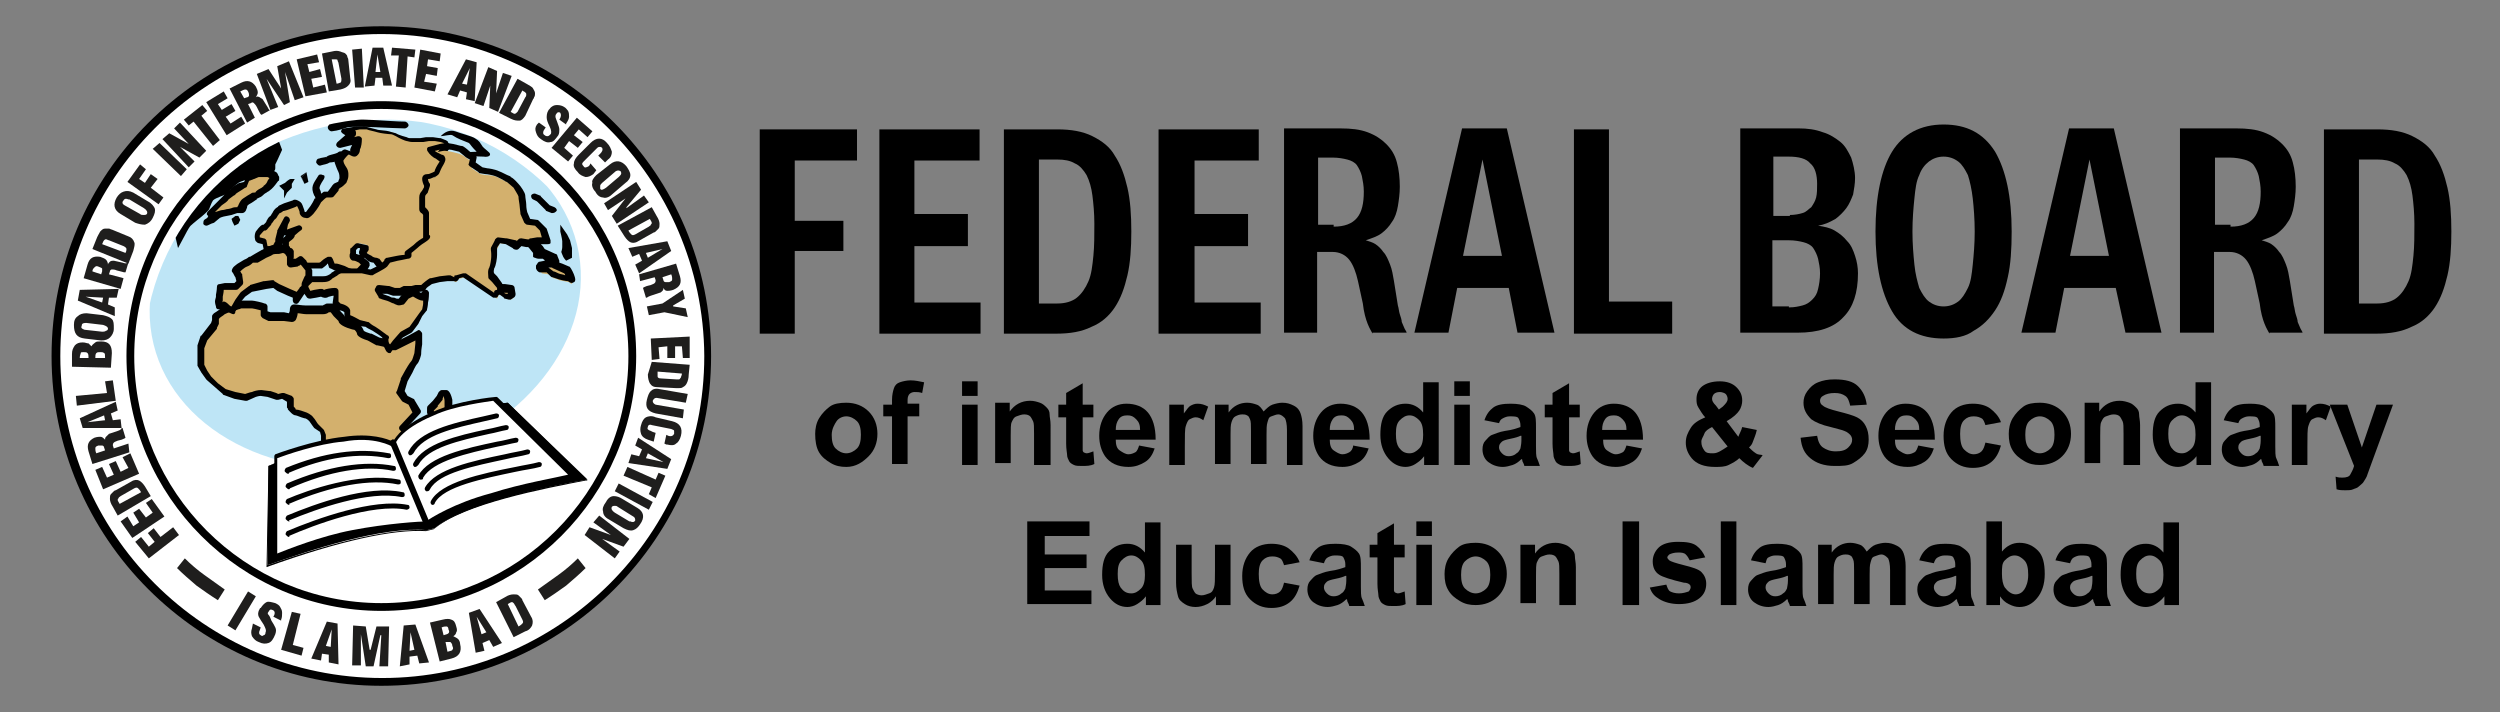<?xml version="1.0" encoding="utf-8"?>
<!-- Generator: Adobe Illustrator 21.0.0, SVG Export Plug-In . SVG Version: 6.00 Build 0)  -->
<svg version="1.1" id="Layer_1" xmlns="http://www.w3.org/2000/svg" xmlns:xlink="http://www.w3.org/1999/xlink" x="0px" y="0px"
	 viewBox="0 0 257 73.2" enable-background="new 0 0 257 73.2" xml:space="preserve">
<rect x="0" y="0" width="257" height="73.2" fill="#808080" stroke="none"/>
<g>
	<path fill-rule="evenodd" clip-rule="evenodd" fill="#FFFFFF" d="M39.2,3.1c18.4,0,33.5,15,33.5,33.5c0,18.4-15,33.5-33.5,33.5
		S5.8,55,5.8,36.6C5.8,18.2,20.8,3.1,39.2,3.1L39.2,3.1z"/>
	<path d="M39.2,70.5c-18.7,0-33.9-15.2-33.9-33.9c0-18.7,15.2-33.9,33.9-33.9s33.9,15.2,33.9,33.9C73.1,55.3,57.9,70.5,39.2,70.5z
		 M39.2,3.5C21,3.5,6.2,18.4,6.2,36.6c0,18.2,14.8,33.1,33.1,33.1c18.2,0,33.1-14.8,33.1-33.1C72.3,18.4,57.4,3.5,39.2,3.5z"/>
</g>
<g>
	<path fill-rule="evenodd" clip-rule="evenodd" fill="#FFFFFF" d="M39.2,10.8C53.4,10.8,65,22.4,65,36.6c0,14.2-11.6,25.8-25.8,25.8
		c-14.2,0-25.8-11.6-25.8-25.8C13.4,22.4,25,10.8,39.2,10.8L39.2,10.8z"/>
	<path d="M39.2,62.8C24.8,62.8,13,51,13,36.6c0-14.4,11.7-26.2,26.2-26.2s26.2,11.7,26.2,26.2C65.4,51,53.6,62.8,39.2,62.8z
		 M39.2,11.2c-14,0-25.4,11.4-25.4,25.4S25.2,62,39.2,62s25.4-11.4,25.4-25.4S53.2,11.2,39.2,11.2z"/>
</g>
<g>
	<defs>
		<path id="SVGID_1_" d="M39.2,12.2c13.5,0,24.4,11,24.4,24.4c0,13.5-11,24.4-24.4,24.4s-24.4-11-24.4-24.4
			C14.8,23.1,25.8,12.2,39.2,12.2L39.2,12.2z"/>
	</defs>
	<clipPath id="SVGID_2_">
		<use xlink:href="#SVGID_1_"  overflow="visible"/>
	</clipPath>
	<path clip-path="url(#SVGID_2_)" fill-rule="evenodd" clip-rule="evenodd" fill="#BEE5F6" d="M34.5,12.8c12.1-2.3,23.3,3.6,25,13.2
		c1.7,9.6-6.8,19.4-18.9,21.7c-12.1,2.3-23.3-3.6-25-13.2C13.9,24.9,22.4,15.1,34.5,12.8L34.5,12.8z"/>
	<g clip-path="url(#SVGID_2_)">
		<path fill-rule="evenodd" clip-rule="evenodd" fill="#D3B06D" d="M46.1,42.2l0-1c0,0-0.1-0.7-0.3-0.7c-0.2,0-0.4,0-0.4,0l-0.2,0.4
			l-0.4,0.6l-0.5,0.5l0,0.4l0.5,0.5l0.8,0.2l0.2-0.3L46.1,42.2L46.1,42.2z"/>
		<path d="M45.6,43.3C45.6,43.3,45.6,43.3,45.6,43.3l-0.9-0.2c-0.1,0-0.1,0-0.2-0.1L44,42.6c-0.1-0.1-0.1-0.1-0.1-0.2l0-0.4
			c0-0.1,0-0.2,0.1-0.3l0.5-0.5l0.4-0.5l0.2-0.4c0.1-0.1,0.2-0.2,0.3-0.2c0,0,0.3,0,0.5,0c0.1,0,0.4,0.1,0.6,1c0,0,0,0,0,0.1l0,1
			c0,0,0,0.1,0,0.1l-0.2,0.5c0,0,0,0.1-0.1,0.1l-0.2,0.3C45.8,43.2,45.7,43.3,45.6,43.3z M44.9,42.5l0.6,0.1l0.1-0.1l0.1-0.4l0-0.9
			c0-0.2-0.1-0.4-0.1-0.5c0,0,0,0,0,0L45.5,41c0,0,0,0,0,0.1L45,41.7c0,0,0,0,0,0.1l-0.4,0.4l0,0.1L44.9,42.5z"/>
	</g>
	<g clip-path="url(#SVGID_2_)">
		<path fill-rule="evenodd" clip-rule="evenodd" fill="#D3B06D" d="M41.7,44.3l-0.3-0.4l1.5-1.6l-0.6-1L41.6,41l-0.5-0.7l0.4-1.2
			l0.5-0.9c0,0,0.4-0.7,0.5-0.9c0.2-0.2,0.4-1,0.4-1s0.1-0.8,0.1-1c0-0.2,0-1,0-1L42.1,35l-1,0.5l-0.5,0.2l-0.8-0.4l-1-0.2l-0.9-0.4
			c0,0-0.9-0.2-0.9-0.4c-0.1-0.2-0.3-0.6-0.5-0.6c-0.2-0.1-0.8-0.2-0.8-0.2S35.1,33.1,35,33c0-0.2-0.5-0.5-0.5-0.5l-0.4-0.7l-0.6,0
			c0,0-0.2,0.2-0.4,0.2c-0.2,0-0.5,0-0.7,0c-0.2,0-0.6,0-1,0c-0.4,0-1.1-0.1-1.1-0.1s-0.2,0-0.2,0.2c0,0.2-0.2,0.7-0.2,0.7l-0.8-0.1
			c0,0-0.5,0-0.7,0c-0.2,0-0.8,0-0.8,0l-0.6-0.2l0-0.7c0,0-1-0.2-1.3-0.2c-0.2,0-1,0-1.2,0c-0.2,0-0.8,0.4-1,0.4
			c-0.3,0-0.5,0.1-0.8,0.3c-0.3,0.2-0.8,0.5-0.8,0.5l0,0.4L22,33.6l-1,1.3l-0.3,0.9l0,1.8l0.4,0.7l0.5,0.7l0.8,0.7l0.8,0.7l1.1,0.4
			l1.1,0.2c0,0,0.7-0.2,0.8-0.3c0.2-0.1,0.7-0.2,0.7-0.2l0.8,0.1l0.6,0.2l0.3,0.1l0.5-0.2l0.8,0.3l0,0.5l0,0.4c0,0,0.3,0.5,0.5,0.5
			c0.2,0,1.1,0.3,1.1,0.3s0.4,0.2,0.6,0.4c0.2,0.2,0.5,0.7,0.5,0.7l0.5,0.5l0.2,0.5l0,0.4l0.1,0.8c0,0,0.4,0,0.6,0c0.3,0,2,0,2.2,0
			c0.2,0,1.9,0,2.1,0c0.2,0,1.8,0,1.8,0l1.1,0l0.6-0.1L41.7,44.3L41.7,44.3z"/>
		<path d="M38.8,46.4c-0.3,0-0.5,0-0.6,0c-0.1,0-0.6,0-1,0c-0.5,0-0.9,0-1,0c-0.1,0-0.6,0-1,0c-0.5,0-1,0-1.1,0c-0.3,0-0.7,0-0.7,0
			c-0.2,0-0.3-0.1-0.3-0.3l-0.1-0.8c0,0,0,0,0-0.1l0-0.4l-0.1-0.4L32.3,44c0,0,0,0,0,0c0,0-0.3-0.4-0.5-0.7
			c-0.1-0.1-0.3-0.3-0.5-0.3c-0.4-0.1-0.8-0.3-0.9-0.3c-0.3,0-0.6-0.4-0.8-0.6c0-0.1,0-0.1-0.1-0.2l0-0.4c0,0,0,0,0,0l0-0.2L29,41
			l-0.4,0.1c-0.1,0-0.1,0-0.2,0l-0.3-0.1c0,0,0,0,0,0l-0.6-0.2l-0.7-0.1c-0.2,0-0.5,0.1-0.5,0.1c-0.2,0.1-0.7,0.3-0.9,0.4
			c-0.1,0-0.1,0-0.2,0L24.1,41c0,0,0,0,0,0L23,40.6c0,0-0.1,0-0.1-0.1l-0.8-0.7l-0.8-0.7c0,0,0,0-0.1-0.1l-0.5-0.7c0,0,0,0,0,0
			l-0.4-0.7c0,0,0-0.1,0-0.2l0-1.8c0,0,0-0.1,0-0.1l0.3-0.9c0,0,0-0.1,0.1-0.1l1-1.3l0.1-0.3l0-0.4c0-0.1,0.1-0.2,0.2-0.3
			c0,0,0.5-0.3,0.7-0.5c0.3-0.3,0.6-0.4,0.9-0.4c0.1,0,0.4-0.2,0.6-0.2c0.2-0.1,0.3-0.2,0.4-0.2c0.1,0,0.4,0,1.2,0l0.1,0
			c0.2,0,1.1,0.2,1.3,0.3c0.2,0,0.3,0.2,0.3,0.3l0,0.5l0.3,0.1c0.2,0,0.6,0,0.7,0c0.2,0,0.7,0,0.7,0c0,0,0,0,0,0l0.5,0.1
			c0.1-0.2,0.1-0.3,0.1-0.4c0-0.3,0.2-0.5,0.4-0.5c0,0,0.1,0,0.2,0c0,0,0.7,0.1,1,0.1c0.2,0,0.4,0,0.6,0c0.2,0,0.3,0,0.4,0
			c0.1,0,0.2,0,0.4,0c0.1,0,0.3,0,0.4,0c0,0,0.1-0.1,0.2-0.1c0.1-0.1,0.2-0.1,0.3-0.1l0.6,0c0.1,0,0.2,0.1,0.3,0.2l0.4,0.6
			c0.2,0.2,0.4,0.4,0.5,0.6c0.1,0.1,0.3,0.2,0.5,0.3c0.2,0,0.6,0.2,0.8,0.3c0.2,0.1,0.5,0.5,0.6,0.8c0.1,0.1,0.4,0.2,0.7,0.3
			c0,0,0,0,0.1,0l0.8,0.4l0.9,0.2c0,0,0.1,0,0.1,0l0.6,0.3l1.4-0.7l0.9-0.5c0.1-0.1,0.2-0.1,0.3,0c0.1,0.1,0.2,0.2,0.2,0.3
			c0,0.3,0,0.9,0,1.1c0,0.1-0.1,0.5-0.1,0.9c0,0,0,0.1,0,0.1c0,0.1-0.2,0.8-0.4,1c-0.2,0.2-0.5,0.9-0.5,0.9l-0.5,0.9l-0.3,1l0.3,0.5
			l0.6,0.3c0.1,0,0.1,0.1,0.1,0.1l0.6,1c0.1,0.1,0.1,0.3,0,0.4l-1.3,1.4l0.1,0.2c0,0.1,0.1,0.1,0.1,0.2l0.1,1.6
			c0,0.2-0.1,0.3-0.3,0.3l-0.6,0.1c0,0,0,0,0,0l-1.1,0C40,46.4,39.4,46.4,38.8,46.4z M38,45.7c0.2,0,0.3,0,0.3,0c0.2,0,1.8,0,1.8,0
			l1.1,0l0.3,0l-0.1-1.2l-0.3-0.3c-0.1-0.1-0.1-0.3,0-0.4l1.3-1.4L42,41.6l-0.6-0.3c0,0-0.1-0.1-0.1-0.1l-0.5-0.7
			c-0.1-0.1-0.1-0.2,0-0.3l0.4-1.2c0,0,0,0,0-0.1l0.5-0.9c0,0,0.4-0.7,0.6-0.9c0.1-0.1,0.2-0.5,0.3-0.8c0-0.2,0.1-0.8,0.1-1
			c0,0,0-0.2,0-0.3l-0.4,0.2c0,0,0,0,0,0L40.7,36c-0.1,0-0.2,0-0.3,0l-0.7-0.3l-0.9-0.2c0,0-0.1,0-0.1,0L37.8,35
			c-1-0.3-1.1-0.6-1.1-0.7c0-0.1-0.2-0.4-0.3-0.4c-0.1,0-0.4-0.1-0.7-0.2c0,0,0,0,0,0c-0.8-0.3-0.9-0.6-0.9-0.7c0,0-0.2-0.2-0.4-0.4
			c0,0,0,0-0.1-0.1L34,32.1l-0.2,0c-0.1,0.1-0.3,0.2-0.6,0.2c-0.1,0-0.2,0-0.3,0c-0.1,0-0.3,0-0.4,0c-0.1,0-0.2,0-0.3,0
			c-0.2,0-0.4,0-0.7,0c-0.3,0-0.7-0.1-0.9-0.1c0,0.2-0.1,0.5-0.2,0.7c-0.1,0.1-0.2,0.2-0.4,0.2L29.2,33c-0.1,0-0.5,0-0.7,0
			c-0.2,0-0.8,0-0.8,0c0,0-0.1,0-0.1,0L27,32.7c-0.1-0.1-0.2-0.2-0.2-0.3l0-0.5c-0.4-0.1-0.8-0.2-0.9-0.2l-0.1,0c-0.7,0-0.9,0-1,0
			c0,0-0.2,0.1-0.3,0.1c-0.3,0.1-0.6,0.3-0.8,0.3c-0.2,0-0.4,0.1-0.6,0.2c-0.2,0.2-0.5,0.3-0.6,0.5l0,0.3c0,0.1,0,0.1,0,0.2
			l-0.2,0.4c0,0,0,0,0,0.1l-1,1.2L21,35.8l0,1.7l0.3,0.6l0.4,0.6l0.7,0.7l0.8,0.6l1,0.3l1,0.2c0.3-0.1,0.6-0.2,0.7-0.2
			c0.2-0.1,0.6-0.2,0.9-0.2c0,0,0,0,0.1,0l0.8,0.1c0,0,0.1,0,0.1,0l0.6,0.2l0.2,0.1l0.4-0.1c0.1,0,0.2,0,0.2,0l0.8,0.3
			c0.1,0.1,0.2,0.2,0.2,0.3l0,0.5l0,0.3c0.1,0.1,0.2,0.2,0.2,0.3c0.3,0,0.8,0.2,1.1,0.3c0,0,0,0,0,0c0,0,0.5,0.2,0.7,0.5
			c0.2,0.2,0.4,0.6,0.5,0.7l0.5,0.5c0,0,0.1,0.1,0.1,0.1l0.2,0.5c0,0,0,0.1,0,0.1l0,0.4l0.1,0.5c0.1,0,0.2,0,0.4,0
			c0.1,0,0.6,0,1.1,0c0.5,0,0.9,0,1,0c0.1,0,0.6,0,1,0C37.5,45.7,37.8,45.7,38,45.7z"/>
	</g>
	<g clip-path="url(#SVGID_2_)">
		<path fill-rule="evenodd" clip-rule="evenodd" fill="#D3B06D" d="M35.6,13.3l1.2-0.2l0.8,0c0,0,0.8,0.2,1.2,0.3
			c0.3,0.1,1.4,0.2,1.4,0.2s0.2,0,0.6,0.2c0.3,0.2,1.1,0.4,1.1,0.4s0.2,0.1,0.5,0.1c0.2,0,1.1,0,1.1,0l0.6-0.1l0.6,0l0.7,0.1
			l0.5,0.2l0.2,0.4l-0.4,0.5l-0.3,0.3l0.4,0.3l0,0.7l-0.1,0.4l-0.4,0.4c0,0-0.2,0.4-0.5,0.6c-0.3,0.2-0.6,0.6-0.6,0.6s0,0,0,0.2
			c0,0.2-0.1,0.7-0.1,1.2c0,0.5,0.1,1.1,0.2,1.3c0.1,0.3,0.3,0.8,0.3,1.3c0,0.4,0,1.1,0,1.3c0,0.3-0.1,0.8-0.4,1
			c-0.3,0.2-0.5,0.4-0.9,0.7c-0.4,0.3-0.6,0.5-1.1,0.8c-0.5,0.3-1,0.6-1.2,0.6c-0.2,0-0.9,0.1-0.9,0.1l-0.9-0.1l-0.4-0.5
			c0,0-0.4,0-0.7-0.3c-0.3-0.3-0.7-0.4-0.7-0.4l0.1-0.3l0.3-0.4l-0.9-0.2l-0.4,0.4l0,0.3c0,0-0.1,0.5,0.1,0.5c0.2,0,0.7,0.3,0.7,0.3
			l0.5,0.4c0,0-0.1,0.2-0.3,0.4c-0.2,0.2-0.5,0.7-0.5,0.7L35.9,28c0,0-0.6-0.3-0.9-0.4c-0.2-0.1-0.6-0.2-0.6-0.2L34,27.3l-0.2-0.7
			c0,0-0.3,0.1-0.5,0.3c-0.2,0.2-0.4,0.3-0.4,0.3h-0.7l-0.5,0l-0.1,0.3l-0.5-0.5l-0.6,0L30,27.3c0,0-0.2,0.2-0.2-0.1
			c0-0.3,0.1-0.8,0.1-0.8l0-0.5l-0.6-0.1l0.1-0.4c0,0-0.2-0.5,0-0.7c0.1-0.1,0.9-0.5,0.4-0.5c-0.4,0,0.1-0.1,0.1-0.1
			c0.1-0.1,0.7-0.6,0.7-0.6L29.2,24l-0.1-0.4c0,0,0-0.1,0.1-0.3c0-0.2,0.1-0.3,0.1-0.3l0.2-0.4l-0.7,1.3l-0.2,0.8
			c0,0,0.1,0.1-0.1,0.4c-0.2,0.3-0.1,0.3-0.4,0.4c-0.3,0.1-0.9,0.1-0.9,0.1l-0.1-0.8l-0.6-0.1c0,0-0.2-0.4,0-0.6
			c0.2-0.2,0.4-0.5,0.6-0.6c0.2-0.1,0.1,0,0.4-0.3c0.2-0.3,0.2-0.4,0.5-0.7c0.4-0.3,0.2-0.6,0.6-0.8c0.4-0.2,0-0.1,0.7-0.3
			c0.7-0.2,1-0.4,1-0.4s0.3-0.2,0.5,0.3c0.2,0.5,0.2,0.6,0.2,0.6s0.3,0.6,0.8,0c0.5-0.7,0.7-1.2,0.7-1.2s0.6-0.6,0.8-0.6
			c0.2,0,0.5,0,0.5,0l0.5-0.6c0,0,0.1-0.3,0.4-0.4c0.2-0.1,0.4-0.2,0.5-0.3c0.1-0.2,0.2-0.4,0.2-0.4s0-0.5-0.2-0.8
			c-0.2-0.4-0.3-0.9-0.3-0.9s0.6-0.9,0.8-0.9c0.2,0,0.6,0.4,0.7,0.2c0.2-0.2,0.1-0.5,0.3-0.8c0.1-0.3,0.1-0.6,0.1-0.6
			s-0.3,0.1-0.6,0.1c-0.5,0.1-1.1,0.3-1.1,0.3l1.1-1L35.6,13.3L35.6,13.3z"/>
		<path d="M36.7,28.6c0,0-0.1,0-0.1,0l-0.8-0.3c0,0,0,0,0,0c0,0-0.6-0.3-0.9-0.4c-0.2-0.1-0.4-0.1-0.5-0.1c0,0,0,0,0,0L34,27.6
			c-0.1,0-0.2-0.1-0.2-0.2l-0.1-0.3c0,0-0.1,0-0.1,0.1c-0.2,0.2-0.5,0.4-0.5,0.4c0,0-0.1,0-0.2,0h-0.7l-0.2,0l0,0.1
			c0,0.1-0.1,0.2-0.2,0.3c-0.1,0-0.3,0-0.3-0.1L31,27.4l-0.3,0l-0.5,0.2c-0.1,0.1-0.3,0.2-0.5,0.1c-0.1,0-0.3-0.1-0.3-0.5
			c0-0.3,0-0.7,0.1-0.9l0-0.2l-0.3-0.1c-0.1,0-0.2-0.1-0.2-0.2c0-0.1-0.1-0.2,0-0.3l0.1-0.3c-0.1-0.2-0.1-0.7,0.2-0.9
			c0,0,0,0,0.1-0.1c-0.1,0-0.1,0-0.2,0c0,0,0,0,0,0l-0.1,0.4c0,0.1,0,0.3-0.1,0.6c0,0.1-0.1,0.1-0.1,0.2c-0.1,0.3-0.2,0.3-0.5,0.4
			c-0.3,0.1-0.9,0.1-1,0.1c0,0,0,0,0,0c-0.2,0-0.3-0.1-0.3-0.3l-0.1-0.5l-0.4-0.1c-0.1,0-0.2-0.1-0.3-0.2c-0.1-0.1-0.2-0.6,0-1
			c0.1-0.1,0.4-0.6,0.7-0.7c0,0,0.1,0,0.1,0c0,0,0,0,0,0c0,0,0.1-0.1,0.2-0.2c0.1-0.1,0.1-0.2,0.1-0.2c0.1-0.1,0.1-0.3,0.4-0.5
			c0.1-0.1,0.1-0.2,0.2-0.3c0.1-0.2,0.2-0.4,0.5-0.6c0.1,0,0.1-0.1,0.1-0.1c0.1-0.1,0.2-0.1,0.6-0.3c0.6-0.2,0.9-0.3,0.9-0.3
			c0.1-0.1,0.3-0.1,0.5,0c0.2,0.1,0.4,0.2,0.5,0.5c0.1,0.3,0.2,0.5,0.2,0.6c0,0,0,0.1,0.1,0.1c0,0,0.1,0,0.2-0.2
			c0.5-0.6,0.7-1.1,0.7-1.1c0,0,0-0.1,0.1-0.1c0.4-0.4,0.8-0.6,0.9-0.7c0.1,0,0.3,0,0.4,0l0.3-0.4c0.1-0.1,0.2-0.4,0.5-0.5
			c0.2-0.1,0.3-0.1,0.3-0.2c0-0.1,0.1-0.2,0.1-0.3c0-0.1,0-0.4-0.1-0.6c-0.2-0.4-0.4-1-0.4-1c0-0.1,0-0.2,0-0.3c0.8-1.1,1-1.1,1.2-1
			c0.1,0,0.2,0.1,0.3,0.1c0,0,0.1,0,0.1,0.1c0,0,0-0.1,0-0.2c0-0.1,0.1-0.3,0.2-0.5c0,0,0,0,0,0l-1.2,0.3c-0.1,0-0.3,0-0.4-0.2
			c-0.1-0.1,0-0.3,0.1-0.4l0.8-0.7l-0.3-0.2c-0.1-0.1-0.2-0.2-0.1-0.3c0-0.1,0.1-0.2,0.3-0.2l1.2-0.2c0,0,0,0,0,0l0.8,0
			c0,0,0.1,0,0.1,0c0,0,0.8,0.2,1.2,0.3c0.2,0.1,1,0.1,1.3,0.2c0,0,0,0,0,0c0,0,0.3,0.1,0.7,0.2c0.3,0.2,1.1,0.4,1.1,0.4
			c0,0,0,0,0,0c0,0,0.2,0.1,0.3,0.1c0.2,0,1,0,1.1,0l0.6-0.1c0,0,0,0,0,0l0.6,0c0,0,0.1,0,0.1,0l0.7,0.1c0,0,0,0,0.1,0l0.5,0.2
			c0.1,0,0.1,0.1,0.2,0.1l0.2,0.4c0.1,0.1,0.1,0.3,0,0.4l-0.5,0.6l0.1,0.1c0.1,0.1,0.1,0.2,0.1,0.3l0,0.7c0,0,0,0.1,0,0.1L46,17.3
			c0,0.1,0,0.1-0.1,0.2l-0.4,0.4c-0.1,0.1-0.3,0.5-0.5,0.7c-0.2,0.1-0.4,0.4-0.5,0.5c0,0,0,0,0,0.1c0,0.1,0,0.3,0,0.5
			c0,0.2-0.1,0.5-0.1,0.7c0,0.4,0.1,0.9,0.2,1.2l0,0.1c0,0.1,0,0.2,0.1,0.3c0.1,0.3,0.2,0.6,0.2,1c0,0.2,0,0.5,0,0.8
			c0,0.2,0,0.4,0,0.6c0,0.3-0.1,1-0.5,1.3c-0.1,0.1-0.3,0.2-0.4,0.3c-0.1,0.1-0.3,0.2-0.5,0.4l-0.1,0.1c-0.3,0.3-0.6,0.4-1,0.7
			L42,27c-0.6,0.3-0.9,0.5-1.2,0.5c-0.2,0-0.6,0-0.9,0.1c0,0,0,0-0.1,0l-0.9-0.1c-0.1,0-0.2-0.1-0.2-0.1L38.4,27
			c-0.2,0-0.5-0.1-0.7-0.3c-0.1-0.1-0.2-0.2-0.3-0.2c0,0,0,0,0,0l0.5,0.4c0.1,0.1,0.1,0.2,0.1,0.4c0,0-0.1,0.3-0.4,0.6
			c-0.1,0.1-0.4,0.5-0.5,0.6C36.9,28.5,36.8,28.6,36.7,28.6z M36,27.6l0.6,0.2c0.1-0.2,0.3-0.4,0.4-0.5c0,0,0.1-0.1,0.1-0.1
			l-0.2-0.2c-0.2-0.1-0.4-0.2-0.5-0.2c-0.1,0-0.2,0-0.3-0.1c-0.2-0.2-0.2-0.5-0.1-0.7l0-0.3c0-0.1,0-0.2,0.1-0.2l0.4-0.4
			c0.1-0.1,0.2-0.1,0.3-0.1l0.9,0.2c0.1,0,0.2,0.1,0.2,0.2c0,0.1,0,0.2,0,0.3l-0.2,0.3c0.1,0.1,0.3,0.2,0.5,0.3
			c0.2,0.2,0.5,0.2,0.5,0.2l0,0c0.1,0,0.2,0.1,0.3,0.1l0.3,0.4l0.7,0.1c0.2,0,0.7-0.1,0.9-0.1c0.1,0,0.6-0.2,0.9-0.4l0.2-0.1
			c0.4-0.2,0.6-0.4,1-0.6l0.1-0.1c0.2-0.2,0.4-0.3,0.5-0.4c0.1-0.1,0.3-0.2,0.4-0.3c0.1-0.1,0.3-0.5,0.2-0.7c0-0.1,0-0.4,0-0.6
			c0-0.2,0-0.5,0-0.7c0-0.3-0.1-0.6-0.2-0.8c0-0.1-0.1-0.3-0.1-0.4l0-0.1c-0.1-0.3-0.2-0.8-0.2-1.3c0-0.3,0-0.6,0.1-0.8
			c0-0.1,0-0.3,0-0.3c0-0.3,0.1-0.5,0.2-0.5c0.1-0.1,0.4-0.4,0.6-0.6c0.2-0.1,0.3-0.4,0.4-0.5c0,0,0-0.1,0.1-0.1l0.4-0.4l0.1-0.3
			l0-0.5L45.1,16c-0.1-0.1-0.1-0.1-0.1-0.2c0-0.1,0-0.2,0.1-0.3l0.6-0.7l-0.1-0.1l-0.3-0.1l-0.6-0.1l-0.6,0l-0.6,0.1c0,0,0,0,0,0
			c0,0-0.9,0-1.1,0c-0.3,0-0.5-0.1-0.6-0.1c-0.1,0-0.8-0.3-1.1-0.5c-0.2-0.1-0.4-0.2-0.5-0.2c-0.2,0-1.1-0.1-1.4-0.2
			c-0.3-0.1-0.9-0.2-1.1-0.3l-0.7,0l-0.5,0.1l0,0c0.1,0.1,0.1,0.2,0.1,0.3c0,0.1,0,0.2-0.1,0.3l-0.1,0.1l0.4-0.1
			c0.1,0,0.2,0,0.3,0.1c0.1,0.1,0.1,0.1,0.1,0.2c0,0,0,0.5-0.1,0.8c0,0.1-0.1,0.2-0.1,0.3c0,0.2-0.1,0.4-0.2,0.5
			c-0.3,0.4-0.7,0.1-0.9,0c0,0,0,0-0.1,0c-0.1,0.1-0.3,0.3-0.5,0.6c0,0.2,0.1,0.4,0.3,0.7c0.3,0.4,0.2,1,0.2,1c0,0,0,0,0,0
			c0,0.1-0.1,0.4-0.2,0.6c-0.2,0.2-0.4,0.4-0.6,0.5c-0.1,0-0.1,0.1-0.2,0.2c0,0,0,0,0,0.1l-0.5,0.6c-0.1,0.1-0.2,0.1-0.3,0.1
			c-0.1,0-0.3,0-0.4,0c-0.1,0-0.4,0.3-0.6,0.5c-0.1,0.2-0.3,0.6-0.8,1.2c-0.3,0.3-0.5,0.5-0.8,0.4c-0.4,0-0.6-0.4-0.6-0.5
			c0,0,0-0.1,0-0.1c0,0,0-0.1-0.2-0.5c0-0.1-0.1-0.1-0.1-0.1c-0.1,0.1-0.5,0.2-1,0.4c-0.3,0.1-0.4,0.1-0.4,0.1
			c-0.1,0.1-0.1,0.1-0.3,0.2c-0.1,0-0.1,0.1-0.2,0.2c-0.1,0.1-0.1,0.3-0.4,0.5C28,22.9,28,22.9,27.9,23c0,0.1-0.1,0.2-0.2,0.3
			c-0.2,0.2-0.2,0.3-0.4,0.4c0,0,0,0-0.1,0c-0.1,0-0.3,0.3-0.5,0.5c0,0,0,0.1,0,0.2l0.4,0.1c0.1,0,0.3,0.1,0.3,0.3l0.1,0.5
			c0.2,0,0.4,0,0.5-0.1c0,0,0.1,0,0.1,0c0,0,0,0,0,0c0,0,0-0.1,0.1-0.2c0-0.1,0.1-0.1,0.1-0.2c0-0.1,0-0.1,0-0.2l0.2-0.8
			c0,0,0-0.1,0-0.1l0.7-1.3c0.1-0.2,0.3-0.2,0.4-0.1c0.2,0.1,0.2,0.3,0.2,0.4l-0.2,0.4l-0.1,0.5l1.1-0.4c0.2-0.1,0.3,0,0.4,0.1
			c0.1,0.1,0.1,0.3-0.1,0.4c0,0-0.4,0.3-0.6,0.5c0,0.2-0.2,0.4-0.5,0.6c0,0-0.1,0.1-0.1,0.1c0,0.1,0,0.2,0,0.3c0,0.1,0,0.1,0,0.2
			l0,0.1l0.2,0c0.1,0,0.2,0.1,0.3,0.3l0,0.5c0,0,0,0.1,0,0.1c0,0,0,0.2-0.1,0.5l0.4-0.1c0,0,0.1,0,0.2,0l0.6,0c0.1,0,0.2,0,0.2,0.1
			l0.1,0.1c0,0,0.1,0,0.1,0l0.5,0c0,0,0,0,0,0h0.6c0.1,0,0.2-0.1,0.3-0.2c0.2-0.2,0.6-0.4,0.6-0.4c0.1,0,0.2,0,0.3,0
			c0.1,0,0.1,0.1,0.2,0.2l0.2,0.5l0.2,0c0.1,0,0.4,0.1,0.7,0.2C35.4,27.3,35.9,27.6,36,27.6z M36.6,26.1c0.1,0,0.2,0.1,0.4,0.1
			c-0.1-0.1-0.1-0.2-0.1-0.3l0.1-0.3c0,0,0-0.1,0-0.1l-0.2,0l-0.2,0.2l0,0.2c0,0,0,0,0,0C36.6,26,36.6,26,36.6,26.1z M36.4,26
			C36.4,26,36.4,26,36.4,26C36.4,26,36.4,26,36.4,26z M28.3,24.8C28.3,24.8,28.3,24.8,28.3,24.8C28.3,24.8,28.3,24.8,28.3,24.8z
			 M28.3,24.8C28.3,24.8,28.3,24.8,28.3,24.8C28.3,24.8,28.3,24.8,28.3,24.8z M28.3,24.8C28.3,24.8,28.3,24.8,28.3,24.8
			C28.3,24.8,28.3,24.8,28.3,24.8z M30.5,21.3C30.5,21.3,30.4,21.3,30.5,21.3C30.4,21.3,30.5,21.3,30.5,21.3L30.5,21.3z M33.5,20.4
			C33.5,20.4,33.5,20.4,33.5,20.4C33.5,20.4,33.5,20.4,33.5,20.4z M44.2,19.1c0,0-0.1,0-0.1,0C44.2,19.2,44.2,19.2,44.2,19.1z
			 M44.4,19L44.4,19L44.4,19z"/>
	</g>
	<g clip-path="url(#SVGID_2_)">
		<path fill-rule="evenodd" clip-rule="evenodd" fill="#D3B06D" d="M24,31.9l0.5-1l0.5-0.7l0.8-0.6l0.9-0.3l0.5-0.2l0.8-0.1l0.5,0.4
			l1.1,0.5l0.6,0.3l0,0.4l0.4-0.6l0.3-0.4c0,0,0.2,0,0.2-0.2c0.1-0.2-0.1-0.2,0.1-0.5c0.2-0.3,0.3-0.8,0.3-0.8l0-0.6l-0.5-0.7
			l-0.4-0.4l-0.4,0.2L29.8,27l0-0.3l0-0.5l-0.3-0.5l-0.4-0.2l-0.5,0.1c0,0-0.6,0-0.8,0.1C27.6,25.7,27,26,27,26l-0.7,0.4l-0.5,0.3
			c0,0-0.2,0.2-0.6,0.4c-0.3,0.2-0.8,0.5-0.8,0.5s-0.3,0.1-0.2,0.3c0.1,0.2,0.3,0.5,0.3,0.5l0.2,0.6l-0.4,0.4l-1,0l-0.5,0.1
			c0,0.4-0.1,0.9-0.1,0.9l0,0.3c0,0-0.1,0.2-0.1,0.4c0,0.2,0,0.4,0,0.4h0.4c0,0,0-0.3,0.4,0C23.7,31.9,24,31.9,24,31.9L24,31.9z"/>
		<path d="M24,32.3C24,32.3,23.9,32.3,24,32.3c-0.1,0-0.4-0.1-0.9-0.5c0,0,0,0,0,0c-0.1,0-0.1,0-0.2,0h-0.4c-0.2,0-0.3-0.1-0.3-0.3
			c0,0-0.1-0.3-0.1-0.5c0-0.2,0.1-0.4,0.1-0.5l0-0.2c0,0,0,0,0,0c0,0,0.1-0.5,0.1-0.8c0-0.2,0.1-0.3,0.3-0.3l0.5-0.1c0,0,0,0,0.1,0
			l0.9,0l0.2-0.2l-0.1-0.4c-0.1-0.1-0.2-0.4-0.3-0.5c-0.1-0.1-0.1-0.2,0-0.4c0.1-0.2,0.3-0.3,0.4-0.4c0.1-0.1,0.5-0.3,0.8-0.5
			c0.3-0.1,0.5-0.3,0.5-0.3c0,0,0,0,0.1,0l0.5-0.3c0,0,0,0,0,0l0.7-0.4c0,0,0,0,0,0c0,0,0.7-0.3,0.8-0.4c0.2-0.1,0.6-0.1,0.9-0.1
			l0.5-0.1c0.1,0,0.1,0,0.2,0l0.4,0.2c0.1,0,0.1,0.1,0.1,0.1l0.3,0.5c0,0.1,0,0.1,0,0.2l0,0.5l0.3,0l0.3-0.2c0.1-0.1,0.3-0.1,0.4,0
			l0.4,0.4c0,0,0,0,0,0.1l0.5,0.7c0,0.1,0.1,0.1,0.1,0.2l0,0.6c0,0,0,0,0,0.1c0,0.1-0.1,0.5-0.4,0.9c0,0,0,0.1,0,0.1l0,0
			c0,0.1,0,0.2,0,0.3c-0.1,0.2-0.2,0.4-0.4,0.4l-0.2,0.3c0,0,0,0,0,0l-0.4,0.6c-0.1,0.1-0.2,0.2-0.4,0.1c-0.1,0-0.2-0.2-0.2-0.3
			l0-0.3l-0.5-0.2l-1.1-0.5c0,0,0,0,0,0l-0.4-0.3l-0.7,0.1L25.9,30l-0.7,0.5l-0.5,0.6l-0.5,0.9C24.2,32.2,24.1,32.3,24,32.3z M23,31
			c0.2,0,0.4,0.2,0.5,0.3c0.1,0.1,0.2,0.2,0.3,0.2l0.4-0.7c0,0,0,0,0,0l0.5-0.7c0,0,0,0,0.1-0.1l0.8-0.6c0,0,0.1,0,0.1-0.1l1.4-0.4
			c0,0,0,0,0.1,0l0.8-0.1c0.1,0,0.2,0,0.2,0.1l0.5,0.3l1.1,0.5l0.7,0.3c0,0,0,0,0,0l0,0l0.3-0.4c0-0.1,0.1-0.1,0.2-0.2c0,0,0,0,0,0
			c0-0.2,0-0.3,0.1-0.5c0.1-0.2,0.2-0.5,0.3-0.6l0-0.5L31,27.3l-0.1-0.1l-0.1,0.1c0,0-0.1,0-0.2,0.1l-0.7,0.1
			c-0.2,0-0.3-0.1-0.4-0.3l0-0.3c0,0,0,0,0-0.1l0-0.4l-0.2-0.3l-0.2-0.1l-0.4,0.1c0,0,0,0,0,0c-0.3,0-0.6,0-0.7,0.1
			c-0.1,0.1-0.7,0.3-0.8,0.4l-0.7,0.4L26,27c-0.1,0.1-0.3,0.3-0.6,0.4c-0.3,0.1-0.7,0.5-0.7,0.5c0,0,0,0,0,0
			c0.1,0.2,0.2,0.3,0.2,0.3c0,0,0,0.1,0,0.1L25,29c0,0.1,0,0.2-0.1,0.3l-0.4,0.4c-0.1,0.1-0.2,0.1-0.3,0.1l-1,0l-0.2,0
			c0,0.3-0.1,0.6-0.1,0.7l0,0.3c0,0,0,0.1,0,0.1c0,0.1-0.1,0.2-0.1,0.2c0,0,0,0,0,0c0,0,0,0,0,0C22.9,31,23,31,23,31z M31.1,29.5
			C31.1,29.5,31.1,29.5,31.1,29.5C31.1,29.5,31.1,29.5,31.1,29.5z"/>
	</g>
	<g clip-path="url(#SVGID_2_)">
		<path fill-rule="evenodd" clip-rule="evenodd" fill="#D3B06D" d="M26.7,17.9l-1.2,0.5L25.3,19l-0.5,0.2c0,0-0.7,0.4-0.8,0.5
			c-0.2,0.2-0.6,0.4-0.7,0.6c-0.1,0.2-0.5,0.5-0.8,0.7c-0.3,0.2-0.8,0.8-0.8,0.8c0.4,0-0.1,1-0.5,1l1.1-0.8c0,0,0.6-0.2,0.7-0.2
			c0.2,0,0.5-0.1,0.5-0.1s0.2,0,0.5-0.2c0.3-0.1,0.6,0.1,0.8-0.2c0.2-0.3,0.1-0.5,0.5-0.7c0.4-0.2,0.6-0.4,0.8-0.5
			c0.2-0.1,0.4-0.1,0.6-0.3c0.2-0.2,0.5-0.4,0.8-0.5c0.2-0.2,0.5-0.5,0.5-0.5l0.3-0.4l0-0.2l-0.1-0.2l-0.4-0.2H26.7L26.7,17.9z"/>
		<path d="M21.2,23.2c-0.1,0-0.3-0.1-0.3-0.2c0-0.1,0-0.3,0.1-0.4l0.3-0.2c0.1-0.1,0.1-0.2,0.1-0.2c0,0-0.1-0.1-0.1-0.1
			c-0.1-0.1,0-0.3,0.1-0.4c0,0,0.6-0.6,0.9-0.9c0.1-0.1,0.1-0.1,0.2-0.2c0.2-0.2,0.4-0.4,0.5-0.5c0.1-0.2,0.3-0.3,0.5-0.5
			c0.1-0.1,0.2-0.1,0.2-0.2c0.2-0.2,0.7-0.5,0.9-0.6c0,0,0,0,0.1,0l0.4-0.1l0.2-0.5c0-0.1,0.1-0.2,0.2-0.2l1.2-0.5c0,0,0.1,0,0.1,0
			h1c0.1,0,0.1,0,0.2,0l0.4,0.2c0,0,0.1,0.1,0.1,0.1l0.1,0.2c0,0.1,0.1,0.1,0.1,0.2l0,0.2c0,0.1,0,0.2-0.1,0.2l-0.3,0.4
			c0,0-0.3,0.4-0.6,0.6c-0.1,0.1-0.2,0.1-0.3,0.2c-0.2,0.1-0.3,0.2-0.4,0.3c-0.2,0.2-0.4,0.2-0.5,0.3c-0.1,0-0.1,0-0.1,0.1
			c-0.2,0.1-0.4,0.3-0.8,0.5c-0.1,0.1-0.2,0.1-0.2,0.3c0,0.1-0.1,0.2-0.1,0.3c-0.2,0.4-0.5,0.3-0.7,0.3c-0.1,0-0.2,0-0.2,0
			c-0.3,0.1-0.6,0.2-0.6,0.2c-0.1,0-0.4,0.1-0.5,0.1c-0.1,0-0.5,0.1-0.7,0.2l-0.6,0.5C21.6,23,21.4,23.2,21.2,23.2
			C21.2,23.2,21.2,23.2,21.2,23.2z M24.9,19.5c-0.3,0.2-0.7,0.4-0.7,0.5c-0.1,0.1-0.2,0.1-0.3,0.2c-0.1,0.1-0.3,0.2-0.4,0.3
			c-0.1,0.2-0.4,0.4-0.7,0.6c-0.1,0.1-0.1,0.1-0.2,0.2c-0.1,0.1-0.3,0.3-0.5,0.5c0.1,0,0.6-0.2,0.7-0.2c0.2,0,0.5-0.1,0.5-0.1
			c0,0,0.2,0,0.5-0.1c0.2-0.1,0.4-0.1,0.5-0.1c0,0,0.1,0,0.1,0c0-0.1,0.1-0.1,0.1-0.2c0.1-0.2,0.2-0.5,0.5-0.7
			c0.3-0.2,0.6-0.4,0.8-0.5c0.1-0.1,0.2-0.1,0.3-0.1c0.1,0,0.2,0,0.2-0.1c0.2-0.2,0.4-0.3,0.6-0.4c0.1-0.1,0.2-0.1,0.2-0.2
			c0.2-0.1,0.4-0.4,0.4-0.5l0.2-0.3l0,0l-0.2-0.1h-0.9l-1,0.4l-0.2,0.5c0,0.1-0.1,0.2-0.2,0.2L24.9,19.5z M25.3,19L25.3,19L25.3,19z
			"/>
	</g>
	<path clip-path="url(#SVGID_2_)" d="M56.8,21.9c0,0-0.1,0-0.1,0l-0.5-0.2c0,0-0.1,0-0.1-0.1l-0.9-0.9l-0.4-0.2
		c-0.2-0.1-0.2-0.3-0.2-0.4c0.1-0.2,0.3-0.2,0.4-0.2l0.5,0.2c0,0,0.1,0,0.1,0.1l0.9,0.9l0.5,0.2c0.2,0.1,0.3,0.3,0.2,0.4
		C57.1,21.8,57,21.9,56.8,21.9z"/>
	<g clip-path="url(#SVGID_2_)">
		<path fill-rule="evenodd" clip-rule="evenodd" fill="#D3B06D" d="M40,36l0.6-0.8l0.7-0.8l0.9-0.5l0.6-0.8l0.5-0.7l0.4-0.5
			c0,0,0.1-0.4,0.1-0.7c0-0.3,0.1-1,0.1-1s-0.2,0.3-0.4,0.3c-0.2,0-0.9-0.4-0.9-0.4h-0.2l-0.5,0.2l-0.4,0.6c0,0-0.3,0.1-0.6,0
			c-0.2-0.1-0.5-0.1-0.7-0.2c-0.3-0.1-0.9-0.3-0.9-0.3l-0.3-0.5l0.1-0.2l0.9,0.1l0.6,0.2l0.6,0l0.5-0.2h0.7l0.4-0.1
			c0,0,0.7,0.1,0.8-0.1c0.1-0.2,0.8-0.6,0.8-0.6l0.9-0.2l0.9-0.1l0.7,0.3l0.2-0.3l0.7-0.2l3.3,2.2l0.2-0.4l0.4,0.1l0.4,0.3l0.4,0.1
			l0.3-0.2l-0.1-0.6l-0.7-0.1l-0.4,0.2l-0.1-0.4l-0.5-0.7l-0.4-0.4c0,0-0.1-0.6,0.1-0.8c0.1-0.2,0.3-1,0.3-1.2c0-0.2-0.1-0.7,0-0.8
			c0.1-0.2,0.4-0.8,0.4-0.8l0.8,0.1l0.9,0.2l0.2,0.2l0.4-0.4l0.7,0.2c0,0,0.2-0.1,0.4,0.2c0.2,0.2,0.5,0.6,0.5,0.6l0.2,0.3
			c0,0,0.3,0,0.4,0.1c0.1,0,0.3,0,0.4,0.1c0,0,0.1,0,0.1,0.1c0.2,0.2,0.2,0.3,0.3,0.5c0.1,0.2-0.1,0.3-0.1,0.3l-0.8,0.1l-0.2,0.3
			l0.1,0.2l0.7,0.1l0.5,0.4c0,0,0.2,0,0.6,0.2c0.4,0.1,1,0.2,1,0.2s0.4,0.4,0.3,0c-0.1-0.4-0.4-0.9-0.4-0.9l-0.7-0.3L57,27.2
			l0.1-0.3l-0.2-0.5l-1.2-0.5l-0.3-0.3l-0.6-0.6l0.6-0.1h0.8l-0.4-1.2l-0.7-0.7l-0.9-0.1l-0.4-0.9c0,0-0.1-0.7-0.1-0.8
			c0-0.2-0.1-0.6-0.1-0.8c0-0.2-0.5-0.9-0.6-1c-0.2-0.2-0.6-0.6-0.7-0.6c-0.2-0.1-0.8-0.4-1.2-0.6c-0.4-0.2-1.1-0.2-1.1-0.2
			l-0.6-0.1l-0.9-0.6l0.1-0.7c0,0-0.5-0.2-0.7-0.4c-0.2-0.2-0.7-0.4-0.7-0.4l-0.8-0.2c0,0-0.5-0.1-0.7-0.1c-0.2,0,0,0-0.6,0.1
			c-0.7,0.1-1.1,0.2-1.1,0.2s0.4,0.5,0.7,0.6c0.2,0.1,0.5,0.3,0.5,0.3s0.4,0,0.1,0.5c-0.3,0.5-0.4,0.6-0.4,0.8
			c-0.1,0.2-0.1,0.2-0.6,0.4c-0.5,0.2-0.6,0.1-0.6,0.3c0,0.2,0.2,0.7,0.2,0.7s0,0.2-0.2,0.5c-0.1,0.2-0.4,0.4-0.3,0.7
			c0,0.3,0,1,0,1.1c0,0.2,0.4,0.4,0.4,0.6c0.1,0.2,0,0.5,0,0.7c0,0.2,0,0.7,0.1,0.9c0,0.2,0.1,0.7,0.1,0.7s0.3,0-0.3,0.3
			c-0.6,0.4-0.9,0.6-0.9,0.6l-0.8,0.6c0,0,0.3,0.4-0.1,0.4c-0.4,0.1-1,0.2-1,0.2l-1,0.2c0,0,0,0.2-0.3,0.4c-0.3,0.3-1.4,0.8-1.4,0.8
			l-0.9-0.2l-1.4,0c0,0-0.7,0-0.8,0c-0.2,0-0.5,0.2-0.8,0.4c-0.3,0.2-0.4,0.4-1.1,0.4c-0.6,0-1.2,0-1.2,0l-0.6,0.6l-0.1,0.3l0.4,0.7
			l0.6-0.1l0.6-0.1c0,0,0.4,0.2,0.6,0.1c0.2-0.1,1-0.2,1-0.2l-0.1,1.1l0.4,0.4c0,0,0.8,0.2,0.8,0.5c0,0.3,0,0.7,0.2,0.7
			c0.2,0.1,1,0.5,1,0.5l0.8,0.2c0,0,0.2,0.2,0.7,0.4c0.5,0.2,1.2,0.8,1.2,0.8c0,0.2,0.1,0.8,0.1,0.8L40,36L40,36z"/>
		<path d="M40,36.3C40,36.3,40,36.3,40,36.3c-0.1,0-0.2-0.1-0.3-0.2l-0.3-0.6c0,0,0-0.1,0-0.1c0,0-0.1-0.4-0.1-0.7
			c-0.2-0.2-0.7-0.5-1-0.7c-0.4-0.2-0.6-0.3-0.7-0.4l-0.7-0.1c0,0-0.1,0-0.1,0c-0.3-0.2-0.8-0.4-1-0.5c-0.4-0.1-0.4-0.6-0.4-0.8
			c0-0.1,0-0.1,0-0.1c-0.1-0.1-0.3-0.2-0.6-0.2c-0.1,0-0.1,0-0.1-0.1l-0.4-0.4c-0.1-0.1-0.1-0.2-0.1-0.3l0.1-0.7
			c-0.2,0-0.4,0.1-0.5,0.1c-0.3,0.2-0.6,0.1-0.8,0l-0.5,0.1l-0.6,0.1c-0.1,0-0.3,0-0.4-0.2L31,29.8c-0.1-0.1-0.1-0.2,0-0.3l0.1-0.3
			c0,0,0-0.1,0.1-0.1l0.6-0.6c0.1-0.1,0.2-0.1,0.2-0.1c0,0,0.6,0,1.2,0c0.4,0,0.5-0.1,0.7-0.2c0.1-0.1,0.2-0.1,0.2-0.2
			c0.1,0,0.2-0.1,0.2-0.1c0.3-0.2,0.5-0.3,0.7-0.3c0.1,0,0.6,0,0.8,0l1.4,0c0,0,0,0,0.1,0l0.8,0.1c0.4-0.2,1.1-0.5,1.2-0.7
			c0.1-0.1,0.2-0.2,0.2-0.2c0-0.1,0-0.1,0.1-0.2c0.1-0.1,0.1-0.1,0.2-0.1l1-0.2c0,0,0.5-0.1,0.8-0.1c0-0.1,0-0.1,0-0.2
			c0-0.1,0.1-0.2,0.1-0.2l0.8-0.6c0.1-0.1,0.4-0.4,0.9-0.7c0.1,0,0.1-0.1,0.1-0.1c0-0.2,0-0.5,0-0.7c0-0.1,0-0.3,0-0.4
			c0-0.2,0-0.4,0-0.5c0-0.1,0-0.2,0-0.3c0-0.1,0-0.3,0-0.4c0,0-0.1-0.2-0.2-0.2c-0.1-0.1-0.2-0.2-0.2-0.4c0-0.1,0-0.4,0-0.8
			c0-0.2,0-0.3,0-0.4c0-0.3,0.1-0.5,0.3-0.7c0-0.1,0.1-0.1,0.1-0.2c0.1-0.1,0.1-0.2,0.1-0.3c-0.1-0.2-0.2-0.5-0.2-0.7
			c0-0.4,0.3-0.5,0.5-0.5c0.1,0,0.2,0,0.4-0.1c0.3-0.1,0.4-0.2,0.4-0.2c0,0,0,0,0-0.1c0.1-0.2,0.1-0.3,0.5-0.9c0,0,0,0,0,0
			c0,0,0,0,0,0c-0.1-0.1-0.3-0.2-0.4-0.3c-0.3-0.1-0.7-0.5-0.8-0.7c-0.1-0.1-0.1-0.2-0.1-0.3c0-0.1,0.1-0.2,0.2-0.2
			c0,0,0.4-0.1,1.1-0.3c0.6-0.1,0.6-0.1,0.7-0.1c0,0,0,0,0,0c0.2,0,0.6,0.1,0.7,0.1c0,0,0,0,0,0l0.8,0.2c0,0,0.1,0,0.1,0
			c0.1,0,0.5,0.3,0.7,0.5c0.1,0.1,0.4,0.3,0.6,0.3c0.1,0.1,0.2,0.2,0.2,0.4l-0.1,0.5l0.7,0.5l0.5,0.1c0.1,0,0.8,0.1,1.2,0.3
			c0.3,0.1,0.8,0.4,1.1,0.5c0.1,0,0.1,0.1,0.1,0.1c0.3,0.1,0.8,0.7,0.8,0.7c0.2,0.2,0.7,0.9,0.7,1.2c0,0.2,0.1,0.7,0.1,0.9
			c0,0.1,0,0.4,0.1,0.8l0.3,0.7l0.7,0.1c0.1,0,0.1,0,0.2,0.1l0.7,0.7c0,0,0.1,0.1,0.1,0.1l0.4,1.2c0,0.1,0,0.2,0,0.3
			c-0.1,0.1-0.2,0.1-0.3,0.1h-0.7l0.2,0.2l0.2,0.3l1.1,0.5c0.1,0,0.2,0.1,0.2,0.2l0.2,0.5c0,0.1,0,0.1,0,0.2l0,0l0.3,0.1l0.7,0.3
			c0.1,0,0.1,0.1,0.2,0.2c0,0,0.3,0.5,0.4,0.9c0.1,0.3,0,0.5-0.1,0.5c-0.2,0.2-0.5,0-0.6-0.1c-0.2,0-0.7-0.1-1-0.2
			c-0.3-0.1-0.6-0.2-0.6-0.2c-0.1,0-0.1,0-0.2-0.1l-0.4-0.4L55.5,28c-0.1,0-0.2-0.1-0.3-0.2l-0.1-0.2c0-0.1,0-0.2,0-0.3l0.2-0.3
			c0.1-0.1,0.1-0.1,0.2-0.1l0.5-0.1c0-0.1-0.1-0.1-0.2-0.2c0,0,0,0,0,0c0,0-0.1,0-0.2,0c-0.1,0-0.1,0-0.2,0c-0.2,0-0.4-0.1-0.4-0.1
			c-0.1,0-0.2-0.1-0.2-0.1L54.8,26c-0.1-0.1-0.3-0.4-0.5-0.6c0,0,0,0,0,0c-0.1,0-0.1,0-0.2,0l-0.5-0.1l-0.3,0.3
			c-0.1,0.1-0.3,0.1-0.5,0l-0.1-0.1L52,25.1l-0.6-0.1c-0.1,0.2-0.3,0.4-0.3,0.5c0,0.1,0,0.3,0,0.4c0,0.1,0,0.2,0,0.3
			c0,0.3-0.1,1.1-0.3,1.4c0,0.1-0.1,0.3,0,0.5l0.3,0.3c0,0,0,0,0,0l0.5,0.7c0,0,0,0.1,0.1,0.1l0,0l0,0c0.1,0,0.1,0,0.2,0l0.7,0.1
			c0.1,0,0.3,0.1,0.3,0.3l0.1,0.6c0,0.1,0,0.3-0.2,0.4l-0.3,0.2c-0.1,0-0.1,0-0.2,0l-0.4-0.1c0,0-0.1,0-0.1-0.1l-0.4-0.3l-0.1,0
			l-0.1,0.1c0,0.1-0.1,0.2-0.2,0.2c-0.1,0-0.2,0-0.3,0l-3.1-2.1l-0.4,0.1l-0.1,0.2c-0.1,0.1-0.3,0.2-0.4,0.1L46,28.9l-0.8,0.1
			l-0.8,0.2c-0.3,0.2-0.6,0.4-0.6,0.5c-0.1,0.2-0.4,0.3-0.7,0.3c0.1,0.1,0.2,0.1,0.2,0.1c0,0,0.1-0.1,0.2-0.2
			c0.1-0.1,0.2-0.1,0.4-0.1c0.1,0.1,0.2,0.2,0.2,0.3c0,0,0,0.7-0.1,1c0,0.3-0.1,0.7-0.1,0.7c0,0.1,0,0.1-0.1,0.2l-0.4,0.5L43,33.3
			c0,0,0,0,0,0l-0.6,0.8c0,0-0.1,0.1-0.1,0.1l-0.9,0.5l-0.6,0.7l-0.6,0.8C40.2,36.3,40.1,36.3,40,36.3z M40,35.3l0.1,0.1l0.3-0.4
			c0,0,0,0,0,0l0.7-0.8c0,0,0.1-0.1,0.1-0.1l0.9-0.5l0.5-0.7l0.5-0.7c0,0,0,0,0,0l0.3-0.4c0-0.1,0.1-0.4,0.1-0.6c0-0.1,0-0.2,0-0.3
			c0,0-0.1,0-0.1,0c-0.2,0-0.6-0.2-0.9-0.4h-0.1l-0.4,0.2l-0.4,0.5c0,0-0.1,0.1-0.1,0.1c-0.1,0-0.5,0.2-0.8,0
			c-0.1,0-0.2-0.1-0.2-0.1c-0.1,0-0.3-0.1-0.5-0.2c-0.2-0.1-0.7-0.2-0.9-0.3c-0.1,0-0.2-0.1-0.2-0.2l-0.3-0.5
			c-0.1-0.1-0.1-0.3,0-0.4l0.1-0.2c0.1-0.1,0.2-0.1,0.3-0.1l0.9,0.1c0,0,0.1,0,0.1,0l0.6,0.2l0.5,0l0.4-0.2c0,0,0.1,0,0.2,0h0.6
			l0.4-0.1c0,0,0.1,0,0.1,0c0.2,0,0.5,0,0.5,0c0.2-0.2,0.7-0.6,0.9-0.7c0,0,0.1,0,0.1,0l0.9-0.2c0,0,0,0,0,0l0.9-0.1
			c0.1,0,0.1,0,0.2,0l0.4,0.2l0-0.1c0-0.1,0.1-0.1,0.2-0.1l0.7-0.2c0.1,0,0.2,0,0.3,0l2.9,2l0-0.1c0-0.1,0.1-0.2,0.3-0.2l0-0.2
			L50.6,29l-0.3-0.3c-0.1-0.1-0.1-0.1-0.1-0.2c0-0.2-0.1-0.7,0.1-1c0.1-0.2,0.2-0.9,0.2-1.1c0-0.1,0-0.2,0-0.3c0-0.3-0.1-0.5,0-0.7
			c0.1-0.2,0.4-0.7,0.4-0.8c0.1-0.1,0.2-0.2,0.3-0.2l0.8,0.1c0,0,0,0,0.1,0l0.9,0.2c0.1,0,0.1,0,0.1,0.1l0.2-0.2
			c0.1-0.1,0.2-0.1,0.3-0.1l0.6,0.1c0.1,0,0.2,0,0.2,0c0-0.1,0.1-0.1,0.2-0.1l0.6-0.1c0,0,0,0,0.1,0h0.4l-0.2-0.7l-0.5-0.5l-0.8-0.1
			c-0.1,0-0.2-0.1-0.3-0.2L53.5,22c0,0,0-0.1,0-0.1c0-0.1-0.1-0.7-0.1-0.9c0-0.1-0.1-0.5-0.1-0.8c0-0.1-0.4-0.7-0.5-0.9
			c-0.2-0.2-0.6-0.5-0.7-0.6c0,0-0.1,0-0.2-0.1c-0.2-0.1-0.7-0.4-1-0.5c-0.3-0.1-0.8-0.2-1-0.2c0,0,0,0,0,0l-0.6-0.1
			c0,0-0.1,0-0.1-0.1l-0.9-0.6c-0.1-0.1-0.2-0.2-0.1-0.3l0.1-0.4c-0.2-0.1-0.4-0.2-0.6-0.4c-0.1-0.1-0.4-0.3-0.5-0.4l-0.8-0.2
			c-0.2,0-0.5-0.1-0.6-0.1c0,0-0.1,0-0.1,0c-0.1,0-0.3,0-0.5,0.1c-0.2,0-0.3,0.1-0.5,0.1c0,0,0.1,0.1,0.1,0.1
			c0.2,0.1,0.4,0.2,0.6,0.3c0.1,0,0.3,0.1,0.3,0.2c0.2,0.3,0,0.6-0.1,0.8c-0.3,0.5-0.3,0.6-0.4,0.8c-0.1,0.3-0.3,0.4-0.8,0.6
			c-0.2,0.1-0.3,0.1-0.4,0.1c0,0.2,0.1,0.4,0.2,0.5c0,0.1,0,0.1,0,0.2c0,0-0.1,0.3-0.2,0.6c0,0.1-0.1,0.2-0.2,0.3
			c-0.1,0.1-0.1,0.2-0.1,0.3c0,0.1,0,0.3,0,0.4c0,0.2,0,0.5,0,0.6c0,0,0.1,0.1,0.1,0.1c0.1,0.1,0.3,0.3,0.3,0.5c0,0.2,0,0.4,0,0.6
			c0,0.1,0,0.1,0,0.2c0,0.1,0,0.3,0,0.4c0,0.2,0,0.4,0,0.5c0,0.1,0,0.4,0,0.5c0,0,0,0.1,0.1,0.1c0.1,0.3-0.2,0.5-0.5,0.7
			c-0.5,0.3-0.8,0.6-0.8,0.6c0,0,0,0,0,0L42.3,26c0,0.1,0,0.2,0,0.3c0,0.1-0.1,0.3-0.4,0.3c-0.4,0.1-1,0.2-1,0.2L40.1,27
			c-0.1,0.1-0.2,0.3-0.3,0.4c-0.3,0.3-1.4,0.8-1.5,0.9c-0.1,0-0.1,0-0.2,0l-0.9-0.2l-1.3,0c0,0-0.7,0-0.8,0c-0.1,0-0.3,0.1-0.4,0.2
			c-0.1,0.1-0.2,0.1-0.3,0.2c-0.1,0-0.1,0.1-0.2,0.1C34,28.8,33.8,29,33.2,29c0,0,0,0,0,0c-0.4,0-0.8,0-1.1,0l-0.4,0.4l0,0.1
			l0.2,0.4l0.4-0.1l0.6-0.1c0.1,0,0.1,0,0.2,0c0.1,0,0.2,0.1,0.2,0.1c0.2-0.1,0.8-0.2,1.1-0.2c0.1,0,0.2,0,0.3,0.1
			c0.1,0.1,0.1,0.2,0.1,0.3L34.8,31l0.2,0.2c0.4,0.1,0.9,0.3,1,0.7c0,0.1,0,0.2,0,0.3c0,0.1,0,0.2,0,0.2c0.3,0.1,0.8,0.4,1,0.5
			l0.8,0.2c0.1,0,0.1,0,0.2,0.1c0,0,0.2,0.2,0.6,0.4c0.5,0.3,1.2,0.9,1.3,0.9c0.1,0.1,0.1,0.2,0.1,0.3C39.9,34.7,39.9,35.1,40,35.3z
			 M35.9,32.4C35.9,32.4,35.9,32.4,35.9,32.4C35.9,32.4,35.9,32.4,35.9,32.4z M39.3,30.2c0.2,0.1,0.6,0.2,0.8,0.3
			c0.1,0.1,0.3,0.1,0.4,0.1c0.1,0,0.2,0.1,0.3,0.1c0.1,0,0.2,0,0.2,0l0.3-0.4l-0.1,0.1c0,0-0.1,0-0.1,0l-0.6,0c0,0-0.1,0-0.1,0
			l-0.6-0.2L39.3,30.2L39.3,30.2z M52,30.2l0.2,0l0-0.1l-0.4,0l0,0L52,30.2z M43.3,30.2L43.3,30.2L43.3,30.2z M43.2,29.4
			C43.2,29.4,43.2,29.4,43.2,29.4C43.2,29.4,43.2,29.4,43.2,29.4z M56.9,27.9c0.1,0,0.3,0.1,0.5,0.2c0.2,0.1,0.5,0.1,0.7,0.2
			c0-0.1-0.1-0.2-0.1-0.2l-1.1-0.5c-0.1,0-0.1-0.1-0.2-0.1c0,0,0,0-0.1,0c0,0-0.1,0-0.1,0l-0.2,0c0.1,0,0.1,0,0.2,0.1L56.9,27.9z
			 M39.5,26.8C39.5,26.8,39.5,26.8,39.5,26.8C39.5,26.8,39.5,26.8,39.5,26.8z M39.5,26.8C39.5,26.8,39.5,26.8,39.5,26.8
			C39.5,26.8,39.5,26.8,39.5,26.8z M39.5,26.8C39.5,26.8,39.5,26.8,39.5,26.8C39.5,26.8,39.5,26.8,39.5,26.8z M39.5,26.7L39.5,26.7
			L39.5,26.7z M51.1,25.6L51.1,25.6L51.1,25.6z"/>
	</g>
	<path clip-path="url(#SVGID_2_)" fill-rule="evenodd" clip-rule="evenodd" d="M57.6,23.1l0.7,1l0.3,0.6l0.2,0.8l0,1l-0.6,0.3
		c0,0-0.2-0.2-0.3-0.4c-0.1-0.2-0.2-0.5-0.2-0.5s0.1-0.3,0.1-0.5c0-0.2,0-0.4,0-0.6c0-0.2-0.2-1-0.2-1L57.6,23.1L57.6,23.1z"/>
	<path clip-path="url(#SVGID_2_)" fill-rule="evenodd" clip-rule="evenodd" d="M18,24.2l0.3,1.3l0.7-1.3c0,0,0.4-0.8,0.6-1
		c0.2-0.2,1.2-1,1.2-1s0.6-0.5,0.7-0.7c0.1-0.2,0.2-0.6,0.4-0.9c0.3-0.3,1.2-0.5,1.4-0.7c0.2-0.2,0.9-0.9,1.2-1.1
		c0.3-0.2,1.1-0.4,1.1-0.4s0.2,0,0.3,0c0.2,0,0.4-0.2,1-0.4c0.5-0.2,0.9-0.2,1.1-0.3c0.2-0.1,0.3-0.2,0.3-0.4c0-0.2,0-0.4,0-0.4
		l0.2-0.4l0.5-1.1l-0.3-0.8l-0.8,0.1l-1.9,0.9l-1.1,0.6c0,0-1.6,1-1.9,1.2c-0.2,0.2-1.5,0.8-1.5,0.9c0,0.2-0.7,0.6-0.9,0.9
		c-0.2,0.3-1.2,1.3-1.2,1.3s-0.6,0.7-0.7,0.9c-0.1,0.2-0.6,0.8-0.7,1c-0.1,0.3-0.4,0.9-0.4,0.9L18,24.2L18,24.2z"/>
	<polygon clip-path="url(#SVGID_2_)" fill-rule="evenodd" clip-rule="evenodd" points="23.8,22.5 24.2,22.2 24.5,22.2 24.7,22.6 
		24.5,23 24.1,23.2 23.9,22.8 23.8,22.5 	"/>
	<path clip-path="url(#SVGID_2_)" fill-rule="evenodd" clip-rule="evenodd" d="M28.7,19.1l0.6-0.3c0,0,0.4-0.4,0.6-0.4
		c0.2,0,0.4,0,0.4,0L30,18.9l0,0.4l-0.5,0.5l-0.3,0.6l0-0.8L28.7,19.1L28.7,19.1z"/>
	<g clip-path="url(#SVGID_2_)">
		<polygon fill-rule="evenodd" clip-rule="evenodd" points="31,18.2 31.5,17.7 31.7,18.7 31.3,18.9 31,18.2 		"/>
		<path d="M31.3,18.9C31.3,18.9,31.3,18.9,31.3,18.9l-0.4-0.8c0,0,0,0,0,0l0.6-0.4c0,0,0,0,0,0c0,0,0,0,0,0l0.2,1c0,0,0,0,0,0
			L31.3,18.9C31.3,18.9,31.3,18.9,31.3,18.9z M31,18.2l0.3,0.7l0.4-0.2l-0.2-1L31,18.2z"/>
	</g>
	<path clip-path="url(#SVGID_2_)" fill-rule="evenodd" clip-rule="evenodd" d="M47.8,16c-0.3-0.3,0.5-0.4,1.2-0.4
		c-0.2-0.2-0.4-0.4-0.7-0.8c-0.1-0.1-0.1-0.1-0.1-0.1c-0.7-0.3-1.1-0.4-1.7-0.8c-0.2-0.1-0.9,0.1-1.2,0.1c0.4-0.4,0.9-0.7,1.5-0.5
		c0.5,0.2,1.7,0.5,2,0.7l0,0l0.3,0.2l0.2,0.2c0.5,0.7,0.1,0.3,0.9,1c0.4,0.3,0.1,0.6-0.5,0.5C48.8,16.1,48.7,16,47.8,16
		C47.8,16,47.8,16,47.8,16L47.8,16z"/>
	<path clip-path="url(#SVGID_2_)" fill-rule="evenodd" clip-rule="evenodd" d="M41.6,13.2c-1.2,0-5.1-0.3-5.9-0.1
		c-0.7,0.2-0.8,0.3-1.6,0.4c-0.2,0-0.4-0.2-0.4-0.4c0-0.2,0.2-0.4,0.4-0.4c0.6-0.1,0.8-0.2,1.4-0.3c1.1-0.3,4.7,0.1,6.1,0.1
		c0.2,0,0.4,0.2,0.4,0.4C42,13,41.8,13.2,41.6,13.2L41.6,13.2z"/>
	<path clip-path="url(#SVGID_2_)" fill-rule="evenodd" clip-rule="evenodd" d="M32.8,16.3c0.2-0.1,0.6-0.1,0.8-0.2
		c-0.1,0-0.1,0.1-0.1,0.1c0.2-0.3,0.8-0.3,1.2-0.5c0.1-0.1,0.3-0.2,0.4-0.1c0.2,0.1,0.3,0.3,0.2,0.5c-0.2,0.4-1,0.6-1.4,0.6
		c-0.3,0.2-0.6,0.2-0.9,0.3c-0.2,0.1-0.4-0.1-0.5-0.3C32.5,16.5,32.6,16.3,32.8,16.3L32.8,16.3z"/>
	<path clip-path="url(#SVGID_2_)" fill-rule="evenodd" clip-rule="evenodd" d="M33.3,18.4c-0.8,1.2-0.3,0.9-0.3,1.5
		c0.1,0.2,0,0.4-0.1,0.5c-0.2,0.1-0.4,0.1-0.5-0.1c0-0.1-0.1-0.2-0.1-0.2c-0.4-0.9-0.1-1.2,0.4-2c0.1-0.2,0.3-0.2,0.5-0.1
		C33.4,18,33.4,18.2,33.3,18.4L33.3,18.4z M32.3,20C32.3,20,32.3,20,32.3,20L32.3,20L32.3,20z"/>
</g>
<path fill="#1F1E1D" d="M19,57.4c0.6,0.6,1.3,1.2,2,1.7c0.7,0.5,1.4,1,2.1,1.5l-0.7,1.1c-0.8-0.5-1.5-1-2.2-1.5
	c-0.7-0.6-1.4-1.2-2-1.8L19,57.4L19,57.4z"/>
<path fill="#1F1E1D" d="M59.4,57.4c-0.6,0.6-1.3,1.2-2,1.7c-0.7,0.5-1.4,1-2.1,1.5l0.7,1.1c0.8-0.5,1.5-1,2.2-1.5
	c0.7-0.6,1.4-1.2,2-1.8L59.4,57.4L59.4,57.4z"/>
<g>
	<path fill-rule="evenodd" clip-rule="evenodd" d="M27.6,47.9c0,0,3.8-1.7,7.4-2.2c2.9-0.4,5.7,0.2,5.7,0.2s2.3-2,5.1-3.1
		c2.9-1.1,6.4-1.4,6.4-1.4l8.2,7.9c-4,0.7-12.6,2.4-15.7,5l-0.8,0.2c-4.6-0.4-11.9,2-16.4,3.6L27.6,47.9L27.6,47.9z"/>
	<path d="M27.4,58.3l0.2-10.4l0,0c0,0,3.9-1.7,7.4-2.2c2.8-0.4,5.4,0.2,5.7,0.2c0.2-0.2,2.4-2.1,5.1-3.1c2.9-1.1,6.4-1.4,6.4-1.4
		l0,0l0,0l8.2,8l-0.2,0c-4.1,0.8-12.6,2.4-15.6,5l0,0l-0.8,0.2l0,0C40.4,54.4,34.9,55.6,27.4,58.3L27.4,58.3z M27.7,47.9l-0.2,10.2
		c7.4-2.6,12.9-3.8,16.4-3.6l0.8-0.2c3-2.7,11.5-4.3,15.6-5l-8.1-7.8c-0.3,0-3.6,0.3-6.4,1.4c-2.8,1.1-5,3.1-5.1,3.1l0,0l0,0
		c0,0-2.8-0.7-5.7-0.2C31.7,46.2,28,47.8,27.7,47.9z"/>
</g>
<g>
	<path fill-rule="evenodd" clip-rule="evenodd" fill="#FFFFFF" d="M44,53.8c0,0,2.5-1.8,6.7-2.9c3.8-1.2,8.3-1.9,8.3-1.9L50.9,41
		c0,0-3.9,0.4-6.3,1.5c-3.8,1.6-4.1,3.2-4.1,3.2s-1.8-1.1-5.1-0.6c-3.1,0.4-7.1,1.8-7.1,1.8l0,10.3c0,0,4.1-1.8,8-2.5
		C40.3,53.8,44,53.8,44,53.8L44,53.8z"/>
	<path d="M28.4,57.4c0,0-0.1,0-0.1,0c-0.1,0-0.1-0.1-0.1-0.2l0-10.3c0-0.1,0.1-0.2,0.1-0.2c0,0,4-1.5,7.1-1.8c2.7-0.4,4.4,0.2,5,0.5
		c0.3-0.5,1.1-1.8,4.2-3.1c2.4-1.1,6.2-1.5,6.4-1.5c0.1,0,0.1,0,0.2,0.1l8.1,7.9c0.1,0.1,0.1,0.1,0.1,0.2c0,0.1-0.1,0.1-0.2,0.2
		c0,0-4.6,0.7-8.3,1.9c-4.1,1.2-6.6,2.9-6.6,2.9c0,0-0.1,0-0.1,0c0,0-3.7,0.1-7.6,0.9C32.6,55.7,28.5,57.4,28.4,57.4
		C28.4,57.4,28.4,57.4,28.4,57.4z M28.5,47.1l0,9.8c1-0.4,4.5-1.8,7.7-2.4c3.6-0.7,7.1-0.9,7.6-0.9c0.4-0.3,2.9-1.9,6.7-2.9
		c3.1-1,6.7-1.6,7.9-1.9l-7.7-7.6c-0.6,0.1-4,0.5-6.1,1.5c-3.6,1.5-4,3-4,3c0,0.1-0.1,0.1-0.1,0.2c-0.1,0-0.1,0-0.2,0
		c0,0-1.8-1.1-5-0.5C32.7,45.6,29.3,46.8,28.5,47.1z M44,53.8L44,53.8L44,53.8z"/>
</g>
<path d="M29.7,55.2c-0.1,0-0.2-0.1-0.3-0.2c-0.1-0.1,0-0.3,0.1-0.4c3.1-1.3,8.9-3.4,12.4-2.7c0.2,0,0.2,0.2,0.2,0.3
	s-0.2,0.2-0.3,0.2c-3.5-0.7-9.6,1.6-12.1,2.7C29.8,55.2,29.8,55.2,29.7,55.2z M43.9,54.2c-0.1,0-0.2-0.1-0.3-0.2l-3.5-8.4
	c-0.1-0.1,0-0.3,0.2-0.4c0.1-0.1,0.3,0,0.4,0.2l3.5,8.4c0.1,0.1,0,0.3-0.2,0.4C43.9,54.2,43.9,54.2,43.9,54.2z M29.7,53.6
	c-0.1,0-0.2-0.1-0.3-0.2c-0.1-0.1,0-0.3,0.1-0.4c2.9-1.2,8.3-3.2,11.9-2.4c0.2,0,0.2,0.2,0.2,0.3c0,0.2-0.2,0.2-0.3,0.2
	c-3.4-0.7-8.7,1.2-11.6,2.4C29.8,53.6,29.8,53.6,29.7,53.6z M44.5,51.9c0,0-0.1,0-0.1,0c-0.1-0.1-0.2-0.2-0.1-0.4
	c1-1.9,5.1-2.8,8.7-3.5c0.9-0.2,1.7-0.3,2.4-0.5c0.2,0,0.3,0.1,0.3,0.2c0,0.2-0.1,0.3-0.2,0.3c-0.7,0.2-1.6,0.3-2.5,0.5
	c-3.3,0.7-7.4,1.5-8.3,3.2C44.7,51.8,44.6,51.9,44.5,51.9z M29.7,51.9c-0.1,0-0.2-0.1-0.3-0.2c-0.1-0.1,0-0.3,0.1-0.4
	c2.1-0.9,7.4-2.8,11.5-2c0.2,0,0.2,0.2,0.2,0.3c0,0.2-0.2,0.2-0.3,0.2c-2.8-0.6-6.8,0.1-11.2,2C29.8,51.9,29.8,51.9,29.7,51.9z
	 M43.9,50.5c0,0-0.1,0-0.1,0c-0.1-0.1-0.2-0.2-0.1-0.4c1.1-1.9,4.8-2.7,8.2-3.4c0.8-0.2,1.6-0.3,2.3-0.5c0.2,0,0.3,0.1,0.3,0.2
	c0,0.2-0.1,0.3-0.2,0.3c-0.7,0.2-1.5,0.3-2.3,0.5c-3.2,0.7-6.9,1.4-7.8,3.1C44.1,50.5,44,50.5,43.9,50.5z M29.7,50.3
	c-0.1,0-0.2-0.1-0.3-0.2c-0.1-0.1,0-0.3,0.1-0.4c4.2-1.8,8-2.4,11-1.8c0.2,0,0.2,0.2,0.2,0.3c0,0.2-0.2,0.2-0.3,0.2
	c-2.8-0.6-6.5,0-10.6,1.8C29.8,50.2,29.8,50.3,29.7,50.3z M43.3,49.3c0,0-0.1,0-0.1,0C43,49.2,43,49,43,48.9c1.1-2,4.8-2.8,8.1-3.5
	c0.7-0.1,1.3-0.3,1.9-0.4c0.2,0,0.3,0.1,0.3,0.2c0,0.2-0.1,0.3-0.2,0.3c-0.6,0.1-1.3,0.3-1.9,0.4c-3.2,0.7-6.7,1.5-7.7,3.2
	C43.5,49.3,43.4,49.3,43.3,49.3z M29.6,48.7c-0.1,0-0.2-0.1-0.3-0.2c-0.1-0.1,0-0.3,0.1-0.4c3.9-1.6,7.4-2.1,10.6-1.5
	c0.2,0,0.2,0.2,0.2,0.3c0,0.2-0.2,0.2-0.3,0.2c-3-0.6-6.5-0.1-10.2,1.5C29.7,48.7,29.7,48.7,29.6,48.7z M42.7,48c0,0-0.1,0-0.1,0
	c-0.1-0.1-0.2-0.2-0.1-0.4c1.1-2,4.4-2.8,7.7-3.5c0.6-0.1,1.2-0.3,1.8-0.4c0.2,0,0.3,0.1,0.3,0.2c0,0.2-0.1,0.3-0.2,0.3
	c-0.6,0.1-1.2,0.3-1.8,0.4c-3.1,0.7-6.3,1.4-7.3,3.2C42.9,47.9,42.8,48,42.7,48z M42.2,46.8c0,0-0.1,0-0.1,0
	c-0.1-0.1-0.2-0.2-0.1-0.4c1.1-2.1,4.5-2.9,7.7-3.6c0.4-0.1,0.9-0.2,1.3-0.3c0.2,0,0.3,0.1,0.3,0.2c0,0.2-0.1,0.3-0.2,0.3
	c-0.4,0.1-0.9,0.2-1.3,0.3c-3.1,0.7-6.3,1.4-7.3,3.3C42.4,46.7,42.3,46.8,42.2,46.8z"/>
<polygon fill-rule="evenodd" clip-rule="evenodd" fill="#1F1E1D" points="18.4,55 15.3,57.4 13.9,55.7 14.5,55.2 15.3,56.2 
	15.9,55.7 15.2,54.8 15.8,54.3 16.5,55.2 17.8,54.2 18.4,55 "/>
<polygon fill-rule="evenodd" clip-rule="evenodd" fill="#1F1E1D" points="16.9,53.1 13.6,55.3 12.4,53.6 13.1,53.1 13.7,54.1 
	14.3,53.7 13.7,52.7 14.3,52.3 15,53.2 15.7,52.7 15,51.7 15.6,51.3 16.9,53.1 "/>
<path fill-rule="evenodd" clip-rule="evenodd" fill="#1F1E1D" d="M15.5,51L12.1,53l-0.5-0.9c-0.2-0.3-0.3-0.6-0.3-0.8
	c0-0.2,0-0.4,0.1-0.5c0.1-0.1,0.2-0.2,0.3-0.3c0.1-0.1,0.2-0.1,0.2-0.1l1.6-0.9c0.3-0.2,0.6-0.2,0.8-0.1c0.2,0.1,0.4,0.3,0.6,0.6
	L15.5,51L15.5,51z M14.5,50.6c-0.1-0.2-0.2-0.3-0.3-0.4c-0.1-0.1-0.2-0.1-0.4,0L12.4,51c-0.1,0.1-0.2,0.1-0.2,0.2
	c-0.1,0.1-0.1,0.1-0.1,0.2c0,0.1,0.1,0.2,0.2,0.4L14.5,50.6L14.5,50.6z"/>
<polygon fill-rule="evenodd" clip-rule="evenodd" fill="#1F1E1D" points="14.3,48.7 10.6,50.3 9.8,48.3 10.5,48 11,49.1 11.7,48.8 
	11.2,47.7 11.9,47.4 12.4,48.5 13.2,48.1 12.6,47 13.4,46.6 14.3,48.7 "/>
<path fill-rule="evenodd" clip-rule="evenodd" fill="#1F1E1D" d="M13.3,46.5l-3.8,1.2l-0.4-1.3c-0.2-0.7,0-1.1,0.6-1.4
	c0.3-0.1,0.5-0.1,0.6-0.1c0.2,0,0.3,0.1,0.5,0.3c0,0,0,0,0,0c0,0,0,0,0,0c0-0.1,0-0.2,0.1-0.3c0.1-0.1,0.2-0.2,0.3-0.3l0.9-0.3
	c0.3-0.1,0.4-0.2,0.4-0.3l0.1,0l0.3,1c-0.1,0.1-0.2,0.1-0.4,0.2l-0.4,0.1c-0.2,0.1-0.3,0.1-0.4,0.2c-0.1,0.1-0.1,0.2-0.1,0.3
	l0.1,0.3l1.5-0.5L13.3,46.5L13.3,46.5z M10.8,46.3L10.7,46c0-0.1-0.1-0.2-0.2-0.2c-0.1,0-0.2,0-0.4,0c-0.2,0.1-0.3,0.1-0.3,0.3
	c0,0.1,0,0.3,0.1,0.5L10.8,46.3L10.8,46.3z"/>
<path fill-rule="evenodd" clip-rule="evenodd" fill="#1F1E1D" d="M12.5,44l-4,0L8.2,43l3.7-1.7l0.2,0.9l-0.7,0.3l0.2,0.7l0.8-0.1
	L12.5,44L12.5,44z M10.8,43.2l-0.1-0.5L9,43.4L10.8,43.2L10.8,43.2z"/>
<polygon fill-rule="evenodd" clip-rule="evenodd" fill="#1F1E1D" points="11.9,41.2 7.9,41.7 7.8,40.7 11,40.4 10.8,39.2 11.6,39.1 
	11.9,41.2 "/>
<path fill-rule="evenodd" clip-rule="evenodd" fill="#1F1E1D" d="M11.4,37.8l-4-0.1l0-1.3c0-0.4,0.1-0.6,0.3-0.9
	c0.2-0.2,0.4-0.3,0.8-0.3c0.3,0,0.4,0.1,0.6,0.1c0.1,0.1,0.2,0.2,0.3,0.3c0.1-0.2,0.3-0.3,0.4-0.4c0.1-0.1,0.3-0.1,0.6-0.1
	c0.8,0,1.1,0.4,1.1,1.2L11.4,37.8L11.4,37.8z M10.8,36.8c0-0.3,0-0.5-0.1-0.5c-0.1-0.1-0.2-0.1-0.4-0.1c-0.2,0-0.3,0-0.4,0.1
	c-0.1,0.1-0.1,0.3-0.1,0.5L10.8,36.8L10.8,36.8z M9.1,36.8c0-0.2,0-0.4-0.1-0.5c-0.1-0.1-0.2-0.1-0.4-0.1c-0.2,0-0.3,0-0.3,0.1
	c0,0.1-0.1,0.2-0.1,0.5L9.1,36.8L9.1,36.8z"/>
<path fill-rule="evenodd" clip-rule="evenodd" fill="#1F1E1D" d="M10.4,35l-1.7-0.2c-0.8-0.1-1.1-0.5-1.1-1.4c0-0.4,0.1-0.7,0.4-0.9
	c0.2-0.2,0.5-0.3,0.9-0.3l1.7,0.2c0.4,0.1,0.7,0.2,0.9,0.4c0.2,0.2,0.2,0.5,0.2,1c0,0.4-0.2,0.7-0.4,0.9C11.1,34.9,10.8,35,10.4,35
	L10.4,35z M8.7,33.9L8.7,33.9l1.8,0.2c0.1,0,0.3,0,0.4-0.1c0.1,0,0.2-0.1,0.2-0.2c0-0.2-0.2-0.3-0.5-0.4l-1.7-0.2l-0.1,0
	c-0.3,0-0.4,0.1-0.4,0.3C8.3,33.7,8.4,33.8,8.7,33.9L8.7,33.9z"/>
<path fill-rule="evenodd" clip-rule="evenodd" fill="#1F1E1D" d="M11.8,32.5L8,30.9l0.2-1.1l4-0.1l-0.2,0.9l-0.8,0l-0.1,0.7l0.7,0.3
	L11.8,32.5L11.8,32.5z M10.5,31.1l0.1-0.5l-1.8-0.1L10.5,31.1L10.5,31.1z"/>
<path fill-rule="evenodd" clip-rule="evenodd" fill="#1F1E1D" d="M12.4,29.7l-3.8-1.1L9,27.2c0.2-0.7,0.6-0.9,1.3-0.8
	c0.3,0.1,0.5,0.2,0.6,0.3c0.1,0.1,0.2,0.3,0.2,0.5c0,0,0,0,0,0c0,0,0,0,0,0c0-0.1,0.1-0.2,0.2-0.3c0.1-0.1,0.3-0.1,0.4-0.1l0.9,0.2
	c0.3,0.1,0.4,0.1,0.5,0l0.1,0l-0.3,1c-0.1,0-0.2,0-0.5-0.1l-0.4-0.1c-0.2-0.1-0.4-0.1-0.5-0.1c-0.1,0-0.2,0.1-0.2,0.2l-0.1,0.3
	l1.5,0.4L12.4,29.7L12.4,29.7z M10.4,28.2l0.1-0.3c0-0.1,0-0.2,0-0.3c-0.1-0.1-0.2-0.1-0.4-0.2c-0.2-0.1-0.3,0-0.4,0.1
	c-0.1,0.1-0.2,0.2-0.2,0.4L10.4,28.2L10.4,28.2z"/>
<path fill-rule="evenodd" clip-rule="evenodd" fill="#1F1E1D" d="M13.2,27.1l-3.7-1.5l0.4-1c0.1-0.3,0.3-0.6,0.4-0.8
	c0.2-0.2,0.3-0.3,0.5-0.3c0.1,0,0.3,0,0.4,0c0.1,0,0.2,0.1,0.3,0.1l1.7,0.7c0.3,0.1,0.5,0.3,0.6,0.6c0.1,0.2,0,0.5-0.1,0.9
	L13.2,27.1L13.2,27.1z M12.9,26c0.1-0.2,0.1-0.3,0.1-0.4c0-0.1-0.1-0.2-0.3-0.3l-1.5-0.6c-0.1,0-0.2-0.1-0.3-0.1
	c-0.1,0-0.1,0-0.2,0.1c-0.1,0.1-0.1,0.2-0.2,0.4L12.9,26L12.9,26z"/>
<path fill-rule="evenodd" clip-rule="evenodd" fill="#1F1E1D" d="M13.9,22.9L12.4,22c-0.7-0.4-0.8-1-0.4-1.7
	c0.2-0.3,0.4-0.5,0.7-0.6c0.3-0.1,0.6-0.1,1,0.1l1.5,0.9c0.4,0.2,0.6,0.5,0.7,0.7c0.1,0.3,0,0.6-0.2,1c-0.2,0.4-0.5,0.6-0.8,0.7
	C14.5,23.1,14.2,23,13.9,22.9L13.9,22.9z M12.8,21.1L12.8,21.1l1.6,0.9c0.1,0.1,0.2,0.1,0.4,0.1c0.1,0,0.2,0,0.3-0.1
	c0.1-0.2,0-0.4-0.3-0.6l-1.5-0.9l-0.1,0c-0.2-0.1-0.4-0.1-0.5,0.1C12.5,20.8,12.6,21,12.8,21.1L12.8,21.1z"/>
<polygon fill-rule="evenodd" clip-rule="evenodd" fill="#1F1E1D" points="16.3,21 13.1,18.7 14.4,16.9 15,17.4 14.3,18.4 14.9,18.8 
	15.5,17.9 16.2,18.4 15.5,19.3 16.8,20.3 16.3,21 "/>
<polygon fill-rule="evenodd" clip-rule="evenodd" fill="#1F1E1D" points="18.6,18.1 15.7,15.3 16.4,14.7 19.2,17.4 18.6,18.1 "/>
<polygon fill-rule="evenodd" clip-rule="evenodd" fill="#1F1E1D" points="19.4,17.2 16.7,14.3 17.4,13.7 19.4,14.8 19.4,14.8 
	17.9,13.2 18.5,12.6 21.2,15.5 20.5,16.2 18.5,15.1 18.5,15.1 20,16.6 19.4,17.2 "/>
<polygon fill-rule="evenodd" clip-rule="evenodd" fill="#1F1E1D" points="21.9,15 19.9,12.5 19.4,12.9 18.9,12.3 20.8,10.8 
	21.3,11.4 20.7,11.9 22.6,14.4 21.9,15 "/>
<polygon fill-rule="evenodd" clip-rule="evenodd" fill="#1F1E1D" points="23.3,13.9 21.2,10.5 23,9.4 23.4,10.1 22.4,10.7 
	22.8,11.3 23.8,10.7 24.2,11.4 23.2,12 23.7,12.7 24.8,12 25.2,12.7 23.3,13.9 "/>
<path fill-rule="evenodd" clip-rule="evenodd" fill="#1F1E1D" d="M25.4,12.6l-1.8-3.5l1.2-0.6c0.6-0.3,1.1-0.2,1.5,0.4
	c0.1,0.2,0.2,0.4,0.2,0.6c0,0.2-0.1,0.3-0.2,0.5c0,0,0,0,0,0c0,0,0,0,0,0c0.1-0.1,0.2-0.1,0.4,0c0.1,0.1,0.2,0.1,0.3,0.2l0.5,0.8
	c0.1,0.2,0.2,0.4,0.3,0.3l0,0l-0.9,0.5c-0.1,0-0.2-0.2-0.3-0.4l-0.2-0.4c-0.1-0.2-0.2-0.3-0.3-0.4c-0.1-0.1-0.2-0.1-0.3,0l-0.3,0.1
	l0.7,1.4L25.4,12.6L25.4,12.6z M25.1,10.1l0.3-0.1c0.1,0,0.2-0.1,0.2-0.2c0-0.1,0-0.2-0.1-0.4c-0.1-0.2-0.2-0.2-0.3-0.2
	c-0.1,0-0.3,0.1-0.5,0.2L25.1,10.1L25.1,10.1z"/>
<polygon fill-rule="evenodd" clip-rule="evenodd" fill="#1F1E1D" points="27.8,11.3 26.4,7.6 27.6,7.1 28.9,9.1 28.9,9.1 28.5,6.8 
	29.7,6.3 31.2,10 30.3,10.3 29.3,7.4 29.3,7.4 29.8,10.5 29.2,10.8 27.4,8.1 27.4,8.1 28.6,11 27.8,11.3 "/>
<polygon fill-rule="evenodd" clip-rule="evenodd" fill="#1F1E1D" points="31.4,9.9 30.5,6.1 32.6,5.6 32.8,6.4 31.6,6.6 31.8,7.4 
	32.9,7.1 33.1,7.9 32,8.1 32.2,9 33.4,8.7 33.6,9.5 31.4,9.9 "/>
<path fill-rule="evenodd" clip-rule="evenodd" fill="#1F1E1D" d="M33.8,9.4l-0.7-3.9l1-0.2c0.4-0.1,0.6-0.1,0.9,0
	c0.2,0.1,0.4,0.1,0.5,0.2c0.1,0.1,0.2,0.2,0.2,0.3c0,0.1,0.1,0.2,0.1,0.3L36,8c0.1,0.4,0,0.6-0.2,0.8c-0.2,0.2-0.4,0.3-0.8,0.4
	L33.8,9.4L33.8,9.4z M34.6,8.6c0.2,0,0.3-0.1,0.4-0.1c0.1-0.1,0.1-0.2,0.1-0.4l-0.3-1.6c0-0.1-0.1-0.2-0.1-0.3
	c0-0.1-0.1-0.1-0.2-0.1c-0.1,0-0.2,0-0.4,0L34.6,8.6L34.6,8.6z"/>
<polygon fill-rule="evenodd" clip-rule="evenodd" fill="#1F1E1D" points="36.5,9 36.2,5.1 37.2,5 37.4,9 36.5,9 "/>
<path fill-rule="evenodd" clip-rule="evenodd" fill="#1F1E1D" d="M37.5,8.9l0.8-4l1.1,0l0.9,3.9l-0.9,0l-0.1-0.8l-0.7,0l-0.1,0.8
	L37.5,8.9L37.5,8.9z M38.6,7.4l0.5,0l-0.3-1.8L38.6,7.4L38.6,7.4z"/>
<polygon fill-rule="evenodd" clip-rule="evenodd" fill="#1F1E1D" points="40.7,8.9 41,5.7 40.2,5.7 40.3,4.9 42.7,5.1 42.6,5.9 
	41.9,5.8 41.7,9 40.7,8.9 "/>
<polygon fill-rule="evenodd" clip-rule="evenodd" fill="#1F1E1D" points="42.6,9 43.2,5.1 45.3,5.5 45.2,6.3 44,6.1 43.9,6.8 45,7 
	44.9,7.8 43.8,7.6 43.6,8.4 44.9,8.6 44.7,9.4 42.6,9 "/>
<path fill-rule="evenodd" clip-rule="evenodd" fill="#1F1E1D" d="M46,9.7l1.9-3.6L49,6.4l-0.2,4l-0.9-0.2L48,9.5l-0.7-0.2L47,10
	L46,9.7L46,9.7z M47.5,8.6l0.5,0.1L48.3,7L47.5,8.6L47.5,8.6z"/>
<polygon fill-rule="evenodd" clip-rule="evenodd" fill="#1F1E1D" points="48.8,10.6 50.2,6.9 51.1,7.3 51,9.6 51,9.6 51.7,7.5 
	52.6,7.8 51.2,11.5 50.3,11.1 50.4,8.8 50.4,8.8 49.7,10.9 48.8,10.6 "/>
<path fill-rule="evenodd" clip-rule="evenodd" fill="#1F1E1D" d="M51.3,11.6l1.9-3.5l0.9,0.5c0.3,0.2,0.6,0.3,0.7,0.5
	c0.1,0.2,0.2,0.3,0.2,0.5c0,0.1,0,0.3-0.1,0.4c0,0.1-0.1,0.2-0.1,0.2L54,11.9c-0.2,0.3-0.4,0.5-0.6,0.5c-0.3,0-0.5,0-0.9-0.2
	L51.3,11.6L51.3,11.6z M52.5,11.5c0.2,0.1,0.3,0.2,0.4,0.2c0.1,0,0.2-0.1,0.3-0.2L54,10c0.1-0.1,0.1-0.2,0.1-0.3
	c0-0.1,0-0.1-0.1-0.2c-0.1-0.1-0.2-0.1-0.3-0.2L52.5,11.5L52.5,11.5z"/>
<path fill-rule="evenodd" clip-rule="evenodd" fill="#1F1E1D" d="M55.4,12.6l0.7,0.5l-0.2,0.3c-0.1,0.2-0.1,0.4,0.1,0.5
	c0.1,0.1,0.2,0.1,0.3,0.1c0.1,0,0.2-0.1,0.3-0.2c0.1-0.1,0.1-0.4-0.1-0.8c-0.2-0.4-0.3-0.7-0.3-0.9c0-0.2,0-0.5,0.2-0.8
	c0,0,0,0,0.1-0.1c0.2-0.3,0.5-0.4,0.7-0.4c0.2,0,0.5,0,0.8,0.2c0.2,0.1,0.3,0.3,0.4,0.4c0.1,0.2,0.1,0.4,0.1,0.6
	c0,0.2-0.1,0.4-0.3,0.7l0,0.1l-0.7-0.5c0.2-0.3,0.2-0.5,0.1-0.7c-0.1-0.1-0.3-0.1-0.4,0.1c-0.1,0.1-0.1,0.2-0.1,0.3
	c0,0.1,0.1,0.3,0.2,0.6c0.1,0.3,0.2,0.5,0.2,0.7c0,0.2,0,0.4-0.1,0.6c-0.3,0.4-0.5,0.7-0.8,0.7c-0.3,0.1-0.6,0-1-0.3
	c-0.3-0.2-0.4-0.4-0.5-0.7c-0.1-0.3-0.1-0.5,0.1-0.8L55.4,12.6L55.4,12.6z"/>
<polygon fill-rule="evenodd" clip-rule="evenodd" fill="#1F1E1D" points="56.7,15.2 59.3,12.1 60.9,13.5 60.4,14.1 59.5,13.3 
	59,13.9 59.9,14.6 59.4,15.2 58.5,14.5 58,15.2 58.9,16 58.4,16.6 56.7,15.2 "/>
<path fill-rule="evenodd" clip-rule="evenodd" fill="#1F1E1D" d="M60.7,16.8l0.6,0.7L61,17.9c-0.3,0.2-0.5,0.3-0.8,0.3
	c-0.3-0.1-0.6-0.2-0.8-0.5c-0.3-0.3-0.5-0.6-0.4-0.9c0-0.3,0.2-0.6,0.5-0.9l1.2-1.2c0.6-0.6,1.2-0.6,1.7,0c0.3,0.3,0.4,0.6,0.5,0.9
	c0,0.3-0.1,0.6-0.4,0.8l-0.1,0.1l-0.2,0.2l-0.7-0.7l0.2-0.2c0.2-0.2,0.3-0.4,0.2-0.6l0,0c-0.1-0.1-0.2-0.1-0.2-0.1
	c-0.1,0-0.2,0-0.3,0.1l-1.4,1.4c-0.2,0.2-0.2,0.3,0,0.5c0.1,0.2,0.3,0.1,0.5,0l0.1-0.1L60.7,16.8L60.7,16.8z"/>
<path fill-rule="evenodd" clip-rule="evenodd" fill="#1F1E1D" d="M61.3,18l1.4-1.1c0.6-0.5,1.2-0.4,1.7,0.2c0.2,0.3,0.4,0.6,0.4,0.9
	c0,0.3-0.2,0.6-0.5,0.8L62.9,20c-0.3,0.3-0.7,0.4-0.9,0.3c-0.3,0-0.6-0.2-0.8-0.6c-0.3-0.3-0.4-0.7-0.3-0.9
	C60.8,18.6,61,18.3,61.3,18L61.3,18z M63.3,17.6L63.3,17.6l-1.4,1.2c-0.1,0.1-0.2,0.2-0.2,0.3c0,0.1,0,0.2,0,0.3
	c0.1,0.2,0.3,0.1,0.6-0.1l1.3-1.1l0.1-0.1c0.2-0.2,0.2-0.3,0.1-0.5C63.6,17.5,63.5,17.5,63.3,17.6L63.3,17.6z"/>
<polygon fill-rule="evenodd" clip-rule="evenodd" fill="#1F1E1D" points="62.1,20.9 65.4,18.7 65.9,19.5 64.4,21.3 64.4,21.4 
	66.2,20.1 66.7,20.8 63.4,23 62.9,22.2 64.3,20.4 64.3,20.4 62.5,21.6 62.1,20.9 "/>
<path fill-rule="evenodd" clip-rule="evenodd" fill="#1F1E1D" d="M63.5,23.2l3.5-1.9l0.5,0.9c0.2,0.3,0.3,0.6,0.3,0.8
	c0,0.2,0,0.4-0.1,0.5c-0.1,0.1-0.2,0.2-0.3,0.3c-0.1,0.1-0.2,0.1-0.2,0.1l-1.6,0.9c-0.3,0.2-0.6,0.2-0.8,0.1
	c-0.2-0.1-0.4-0.3-0.6-0.6L63.5,23.2L63.5,23.2z M64.6,23.7c0.1,0.2,0.2,0.3,0.3,0.4c0.1,0.1,0.2,0.1,0.4,0l1.4-0.8
	c0.1-0.1,0.2-0.1,0.2-0.2c0.1-0.1,0.1-0.1,0.1-0.2c0-0.1-0.1-0.2-0.2-0.4L64.6,23.7L64.6,23.7z"/>
<path fill-rule="evenodd" clip-rule="evenodd" fill="#1F1E1D" d="M64.6,25.5l4-0.7l0.4,1l-3.3,2.3l-0.4-0.9l0.7-0.4l-0.3-0.7
	L65,26.4L64.6,25.5L64.6,25.5z M66.4,26l0.2,0.5l1.5-0.9L66.4,26L66.4,26z"/>
<path fill-rule="evenodd" clip-rule="evenodd" fill="#1F1E1D" d="M65.7,28.2l3.8-1.1l0.4,1.3c0.2,0.7,0,1.1-0.7,1.4
	c-0.3,0.1-0.5,0.1-0.6,0.1c-0.2,0-0.3-0.1-0.4-0.3c0,0,0,0,0,0c0,0,0,0,0,0c0,0.1,0,0.2-0.1,0.3c-0.1,0.1-0.2,0.2-0.3,0.2l-0.9,0.3
	c-0.3,0.1-0.4,0.2-0.4,0.2l-0.1,0l-0.3-1c0.1-0.1,0.2-0.1,0.4-0.2l0.4-0.1c0.2-0.1,0.3-0.1,0.4-0.2c0.1-0.1,0.1-0.2,0.1-0.3
	l-0.1-0.3l-1.5,0.4L65.7,28.2L65.7,28.2z M68.1,28.5l0.1,0.3c0,0.1,0.1,0.2,0.2,0.2c0.1,0,0.2,0,0.4,0c0.2-0.1,0.3-0.1,0.3-0.3
	c0-0.1,0-0.3-0.1-0.5L68.1,28.5L68.1,28.5z"/>
<polygon fill-rule="evenodd" clip-rule="evenodd" fill="#1F1E1D" points="66.5,31.5 68.1,31.2 70.2,29.8 70.4,30.7 69.2,31.4 
	69.2,31.5 70.5,31.7 70.7,32.6 68.3,32.1 66.7,32.4 66.5,31.5 "/>
<polygon fill-rule="evenodd" clip-rule="evenodd" fill="#1F1E1D" points="66.9,34.8 70.9,34.6 70.9,36.8 70.2,36.8 70.1,35.6 
	69.4,35.6 69.4,36.8 68.6,36.8 68.6,35.6 67.7,35.7 67.8,36.9 67,37 66.9,34.8 "/>
<path fill-rule="evenodd" clip-rule="evenodd" fill="#1F1E1D" d="M67,37.2l3.9,0.3l-0.1,1c0,0.4-0.1,0.7-0.2,0.9
	c-0.1,0.2-0.2,0.3-0.4,0.4c-0.1,0.1-0.3,0.1-0.4,0.1c-0.1,0-0.2,0-0.3,0l-1.9-0.1c-0.4,0-0.6-0.1-0.8-0.4c-0.1-0.2-0.2-0.5-0.2-0.9
	L67,37.2L67,37.2z M67.6,38.2c0,0.2,0,0.4,0,0.5c0,0.1,0.1,0.2,0.3,0.2l1.6,0.1c0.1,0,0.2,0,0.3,0c0.1,0,0.1-0.1,0.2-0.2
	c0-0.1,0.1-0.2,0.1-0.4L67.6,38.2L67.6,38.2z"/>
<path fill-rule="evenodd" clip-rule="evenodd" fill="#1F1E1D" d="M70.7,40.5l-0.2,0.9l-3-0.5c-0.2,0-0.3,0.1-0.4,0.3
	c0,0.2,0.1,0.3,0.3,0.4l2.9,0.5L70.2,43l-2.8-0.5c-0.8-0.2-1.1-0.6-0.9-1.4c0.1-0.4,0.2-0.7,0.4-0.9c0.2-0.2,0.5-0.3,0.9-0.2
	L70.7,40.5L70.7,40.5z"/>
<path fill-rule="evenodd" clip-rule="evenodd" fill="#1F1E1D" d="M67.4,44.5l-0.2,0.9l-0.6-0.2c-0.3-0.1-0.6-0.3-0.7-0.6
	c-0.1-0.3-0.1-0.6,0-0.9c0.1-0.4,0.3-0.7,0.5-0.8c0.2-0.1,0.6-0.2,1,0l1.7,0.4c0.8,0.2,1.1,0.7,0.9,1.5c-0.1,0.4-0.3,0.7-0.5,0.8
	c-0.2,0.2-0.5,0.2-0.9,0.1l-0.1,0l-0.2-0.1l0.2-0.9l0.2,0.1c0.3,0.1,0.5,0,0.6-0.2l0,0c0-0.1,0-0.2,0-0.3c0-0.1-0.1-0.1-0.3-0.2
	L67,43.7c-0.2-0.1-0.4,0-0.4,0.2c-0.1,0.2,0,0.3,0.3,0.4l0.2,0.1L67.4,44.5L67.4,44.5z"/>
<path fill-rule="evenodd" clip-rule="evenodd" fill="#1F1E1D" d="M65.6,45l3.4,2.2l-0.4,1l-4-0.6l0.3-0.9l0.8,0.2l0.3-0.7l-0.7-0.4
	L65.6,45L65.6,45z M66.6,46.6l-0.2,0.5l1.8,0.4L66.6,46.6L66.6,46.6z"/>
<polygon fill-rule="evenodd" clip-rule="evenodd" fill="#1F1E1D" points="64.5,48 67.4,49.3 67.7,48.6 68.4,48.9 67.4,51.2 
	66.7,50.8 67,50.1 64.1,48.9 64.5,48 "/>
<polygon fill-rule="evenodd" clip-rule="evenodd" fill="#1F1E1D" points="63.6,49.7 67.1,51.6 66.7,52.4 63.2,50.5 63.6,49.7 "/>
<path fill-rule="evenodd" clip-rule="evenodd" fill="#1F1E1D" d="M64,51.3l1.5,0.9c0.7,0.4,0.8,1,0.3,1.7c-0.2,0.3-0.4,0.5-0.7,0.6
	c-0.3,0.1-0.6,0-1-0.2l-1.5-0.9c-0.4-0.2-0.6-0.5-0.6-0.8c-0.1-0.3,0-0.6,0.3-1c0.2-0.4,0.5-0.6,0.8-0.6C63.4,51,63.7,51.1,64,51.3
	L64,51.3z M65.1,53.1L65.1,53.1l-1.6-1C63.4,52,63.3,52,63.2,52c-0.1,0-0.2,0-0.3,0.1c-0.1,0.2,0,0.4,0.3,0.6l1.5,0.9l0.1,0
	c0.2,0.1,0.4,0.1,0.5-0.1C65.3,53.4,65.3,53.2,65.1,53.1L65.1,53.1z"/>
<polygon fill-rule="evenodd" clip-rule="evenodd" fill="#1F1E1D" points="61.6,53 64.7,55.4 64.1,56.2 61.9,55.4 61.9,55.4 
	63.7,56.7 63.2,57.4 60.1,55 60.6,54.2 62.8,55 62.8,55 61,53.7 61.6,53 "/>
<polygon fill-rule="evenodd" clip-rule="evenodd" fill="#1F1E1D" points="23.4,64.3 25.5,60.8 26.3,61.3 24.2,64.8 23.4,64.3 "/>
<path fill-rule="evenodd" clip-rule="evenodd" fill="#1F1E1D" d="M26,64.1l0.8,0.4l-0.1,0.3c-0.1,0.2-0.1,0.4,0.1,0.5
	c0.1,0.1,0.2,0.1,0.3,0c0.1,0,0.2-0.1,0.2-0.3c0.1-0.2,0-0.4-0.2-0.8c-0.2-0.3-0.4-0.6-0.5-0.8c-0.1-0.2-0.1-0.5,0.1-0.8
	c0,0,0-0.1,0.1-0.1c0.2-0.3,0.4-0.5,0.6-0.6c0.2-0.1,0.5,0,0.9,0.1c0.2,0.1,0.4,0.2,0.5,0.4c0.1,0.2,0.2,0.3,0.2,0.6
	c0,0.2,0,0.5-0.1,0.7l0,0.1l-0.8-0.4c0.2-0.3,0.2-0.6-0.1-0.7c-0.2-0.1-0.3,0-0.4,0.2c-0.1,0.1-0.1,0.2,0,0.3
	c0.1,0.1,0.2,0.3,0.3,0.6c0.2,0.3,0.3,0.5,0.4,0.7c0.1,0.2,0.1,0.4,0,0.7c-0.2,0.5-0.4,0.8-0.7,0.9c-0.3,0.1-0.6,0.1-1-0.1
	c-0.3-0.1-0.5-0.3-0.7-0.6c-0.1-0.3-0.1-0.5,0-0.8L26,64.1L26,64.1z"/>
<polygon fill-rule="evenodd" clip-rule="evenodd" fill="#1F1E1D" points="28.9,66.8 30,62.9 30.9,63.1 30.1,66.3 31.2,66.6 31,67.4 
	28.9,66.8 "/>
<path fill-rule="evenodd" clip-rule="evenodd" fill="#1F1E1D" d="M32,67.7l1.6-3.8l1.1,0.2l0.1,4.2l-1-0.2l0-0.8l-0.7-0.1L33,67.9
	L32,67.7L32,67.7z M33.5,66.4l0.5,0.1l0.1-1.8L33.5,66.4L33.5,66.4z"/>
<polygon fill-rule="evenodd" clip-rule="evenodd" fill="#1F1E1D" points="36.2,68.4 36.3,64.3 37.6,64.4 38,66.8 38.1,66.8 
	38.7,64.4 40,64.4 39.9,68.5 39,68.5 39.2,65.3 39.1,65.3 38.4,68.5 37.6,68.5 37.1,65.2 37.1,65.2 37.1,68.4 36.2,68.4 "/>
<path fill-rule="evenodd" clip-rule="evenodd" fill="#1F1E1D" d="M41.1,68.5l0.4-4.2l1.2-0.1l1.4,3.9l-1,0.1l-0.2-0.8l-0.8,0.1
	l0,0.8L41.1,68.5L41.1,68.5z M42.1,66.9l0.5-0.1L42.2,65L42.1,66.9L42.1,66.9z"/>
<path fill-rule="evenodd" clip-rule="evenodd" fill="#1F1E1D" d="M45.2,68l-1-4l1.3-0.3c0.4-0.1,0.7-0.1,0.9,0
	c0.3,0.1,0.4,0.3,0.5,0.7c0.1,0.3,0.1,0.5,0,0.6c0,0.1-0.1,0.3-0.3,0.4c0.2,0.1,0.4,0.2,0.5,0.3c0.1,0.1,0.2,0.3,0.2,0.5
	c0.2,0.8-0.1,1.3-0.9,1.5L45.2,68L45.2,68z M46,67c0.3-0.1,0.5-0.1,0.5-0.2c0.1-0.1,0.1-0.2,0-0.4c0-0.2-0.1-0.3-0.2-0.4
	c-0.1,0-0.3,0-0.5,0L46,67L46,67z M45.6,65.3c0.3-0.1,0.4-0.1,0.5-0.2c0.1-0.1,0.1-0.2,0-0.4c0-0.2-0.1-0.3-0.2-0.3
	c-0.1,0-0.3,0-0.5,0.1L45.6,65.3L45.6,65.3z"/>
<path fill-rule="evenodd" clip-rule="evenodd" fill="#1F1E1D" d="M48.9,67.1L48.2,63l1.1-0.4l2.3,3.5l-0.9,0.4l-0.4-0.7l-0.7,0.3
	l0.2,0.8L48.9,67.1L48.9,67.1z M49.5,65.2L50,65L49,63.4L49.5,65.2L49.5,65.2z"/>
<path fill-rule="evenodd" clip-rule="evenodd" fill="#1F1E1D" d="M52.8,65.5L51,61.9l0.9-0.5c0.3-0.2,0.6-0.3,0.9-0.3
	c0.2,0,0.4,0,0.5,0.1c0.1,0.1,0.2,0.2,0.3,0.3c0.1,0.1,0.1,0.2,0.1,0.2l0.9,1.7c0.2,0.3,0.2,0.6,0.1,0.9c-0.1,0.2-0.3,0.5-0.7,0.6
	L52.8,65.5L52.8,65.5z M53.3,64.4c0.2-0.1,0.3-0.2,0.4-0.3c0.1-0.1,0.1-0.2,0-0.4L53,62.3c-0.1-0.1-0.1-0.2-0.2-0.3
	c-0.1-0.1-0.1-0.1-0.2-0.1c-0.1,0-0.2,0.1-0.4,0.2L53.3,64.4L53.3,64.4z"/>
<g>
	<path d="M78.1,34.3v-21h10v3.2h-6.4v6.2h5v3.1h-5v8.5H78.1z"/>
	<path d="M90.4,34.3v-21h10.3v3.2H94V22h5.5v3.3H94v5.8h6.8v3.2H90.4z"/>
	<path d="M103.2,34.3v-21h5.5c1.4,0,2.6,0.2,3.6,0.7c1,0.5,1.8,1.1,2.3,2c0.6,0.9,1,2,1.3,3.3c0.3,1.3,0.4,2.8,0.4,4.5
		c0,1.7-0.1,3.2-0.4,4.5c-0.3,1.3-0.7,2.4-1.3,3.3c-0.6,0.9-1.4,1.6-2.4,2c-1,0.5-2.2,0.7-3.6,0.7H103.2z M108.7,31.2
		c0.8,0,1.5-0.2,2-0.6c0.5-0.4,0.9-1,1.2-1.7c0.3-0.7,0.4-1.6,0.5-2.6c0.1-1,0.1-2.1,0.1-3.3c0-1.1-0.1-2.1-0.2-2.9
		c-0.1-0.8-0.3-1.5-0.6-2.1c-0.3-0.5-0.7-1-1.2-1.2c-0.5-0.3-1.1-0.4-1.8-0.4h-1.9v14.8H108.7z"/>
	<path d="M119.1,34.3v-21h10.3v3.2h-6.6V22h5.5v3.3h-5.5v5.8h6.8v3.2H119.1z"/>
	<path d="M141.1,34.3c-0.1-0.2-0.3-0.5-0.5-1c-0.2-0.5-0.4-1.2-0.5-2.1l-0.5-2.3c-0.2-0.9-0.5-1.7-0.9-2.2c-0.4-0.5-1-0.8-1.7-0.8
		h-1.6v8.3H132v-21h5.8c1.1,0,2,0.1,2.8,0.4c0.8,0.3,1.4,0.7,1.9,1.2s0.9,1.1,1.1,1.9c0.2,0.7,0.3,1.6,0.3,2.5c0,0.7-0.1,1.4-0.2,2
		c-0.1,0.6-0.3,1.2-0.6,1.6c-0.3,0.5-0.7,0.9-1.1,1.2c-0.4,0.3-1,0.5-1.6,0.7c0.3,0.1,0.7,0.2,1,0.4c0.3,0.2,0.6,0.5,0.8,0.8
		c0.3,0.3,0.5,0.8,0.7,1.3c0.2,0.5,0.3,1.1,0.4,1.7l0.4,2.5c0.1,0.3,0.1,0.6,0.2,0.9c0.1,0.3,0.2,0.6,0.2,0.8
		c0.1,0.2,0.2,0.5,0.3,0.7c0.1,0.2,0.2,0.3,0.2,0.4H141.1z M137.1,23.3c1.1,0,1.9-0.3,2.4-0.9c0.5-0.6,0.7-1.5,0.7-2.7
		c0-0.6-0.1-1.1-0.2-1.6c-0.1-0.4-0.3-0.8-0.5-1.1c-0.2-0.3-0.6-0.5-1-0.6c-0.4-0.1-0.9-0.2-1.5-0.2h-1.5v6.9H137.1z"/>
	<path d="M155.1,29.6h-5.3l-0.9,4.6h-3.5l4.9-21h4.6l4.9,21H156L155.1,29.6z M150.4,26.3h4l-2-9.9L150.4,26.3z"/>
	<path d="M161.8,34.3v-21h3.6V31h6.5v3.3H161.8z"/>
	<path d="M186.9,23.2c0.6,0.1,1.2,0.2,1.7,0.5c0.5,0.3,0.9,0.6,1.3,1.1c0.4,0.4,0.6,0.9,0.8,1.5c0.2,0.6,0.3,1.2,0.3,1.8
		c0,2-0.5,3.5-1.5,4.5c-1,1.1-2.6,1.6-4.7,1.6h-5.9v-21h6c0.9,0,1.7,0.1,2.5,0.4c0.7,0.2,1.3,0.6,1.8,1c0.5,0.4,0.8,1,1.1,1.6
		c0.2,0.6,0.4,1.4,0.4,2.1c0,0.6-0.1,1.1-0.2,1.7c-0.2,0.5-0.4,1-0.7,1.4c-0.3,0.4-0.7,0.8-1.1,1.1C188,22.9,187.5,23.1,186.9,23.2
		L186.9,23.2z M184,22.1c0.5,0,1-0.1,1.3-0.2c0.4-0.1,0.6-0.4,0.9-0.6c0.2-0.3,0.4-0.6,0.5-1c0.1-0.4,0.1-0.9,0.1-1.4
		c0-0.9-0.2-1.7-0.7-2.1c-0.4-0.5-1.2-0.7-2.2-0.7h-1.6v6.1H184z M183.9,31.6c0.6,0,1-0.1,1.4-0.2c0.4-0.1,0.7-0.3,1-0.6
		c0.3-0.3,0.5-0.6,0.6-1.1c0.1-0.4,0.2-1,0.2-1.6c0-0.6-0.1-1-0.2-1.5c-0.1-0.4-0.3-0.8-0.5-1.1c-0.2-0.3-0.6-0.5-1-0.6
		c-0.4-0.1-0.9-0.2-1.5-0.2h-1.7v6.8H183.9z"/>
	<path d="M199.8,34.8c-2.4,0-4.2-0.9-5.3-2.8c-1.1-1.9-1.7-4.6-1.7-8.2c0-3.6,0.6-6.4,1.7-8.2s2.9-2.8,5.3-2.8
		c2.4,0,4.1,0.9,5.3,2.8c1.1,1.9,1.7,4.6,1.7,8.2c0,1.8-0.1,3.4-0.4,4.7c-0.3,1.4-0.7,2.5-1.3,3.4c-0.6,0.9-1.3,1.6-2.2,2.1
		C202.1,34.6,201,34.8,199.8,34.8z M199.8,31.5c0.6,0,1.1-0.2,1.5-0.5c0.4-0.3,0.7-0.8,1-1.4c0.3-0.6,0.4-1.4,0.5-2.4
		c0.1-1,0.2-2.1,0.2-3.4s-0.1-2.5-0.2-3.4s-0.3-1.8-0.5-2.4c-0.3-0.6-0.6-1.1-1-1.4c-0.4-0.3-0.9-0.5-1.5-0.5s-1.1,0.2-1.5,0.5
		c-0.4,0.3-0.8,0.8-1,1.4c-0.3,0.6-0.4,1.4-0.5,2.4c-0.1,1-0.2,2.1-0.2,3.4c0,1.3,0.1,2.4,0.2,3.4c0.1,1,0.3,1.7,0.5,2.4
		c0.3,0.6,0.6,1.1,1,1.4C198.7,31.3,199.2,31.5,199.8,31.5z"/>
	<path d="M217.5,29.6h-5.3l-0.9,4.6h-3.5l4.9-21h4.6l4.9,21h-3.7L217.5,29.6z M212.8,26.3h4l-2-9.9L212.8,26.3z"/>
	<path d="M233.3,34.3c-0.1-0.2-0.3-0.5-0.5-1c-0.2-0.5-0.4-1.2-0.5-2.1l-0.5-2.3c-0.2-0.9-0.5-1.7-0.9-2.2c-0.4-0.5-1-0.8-1.7-0.8
		h-1.6v8.3h-3.5v-21h5.8c1.1,0,2,0.1,2.8,0.4c0.8,0.3,1.4,0.7,1.9,1.2s0.9,1.1,1.1,1.9c0.2,0.7,0.3,1.6,0.3,2.5c0,0.7-0.1,1.4-0.2,2
		c-0.1,0.6-0.3,1.2-0.6,1.6c-0.3,0.5-0.7,0.9-1.1,1.2c-0.4,0.3-1,0.5-1.6,0.7c0.3,0.1,0.7,0.2,1,0.4c0.3,0.2,0.6,0.5,0.8,0.8
		c0.3,0.3,0.5,0.8,0.7,1.3c0.2,0.5,0.3,1.1,0.4,1.7l0.4,2.5c0.1,0.3,0.1,0.6,0.2,0.9c0.1,0.3,0.2,0.6,0.2,0.8
		c0.1,0.2,0.2,0.5,0.3,0.7c0.1,0.2,0.2,0.3,0.2,0.4H233.3z M229.3,23.3c1.1,0,1.9-0.3,2.4-0.9c0.5-0.6,0.7-1.5,0.7-2.7
		c0-0.6-0.1-1.1-0.2-1.6c-0.1-0.4-0.3-0.8-0.5-1.1c-0.2-0.3-0.6-0.5-1-0.6c-0.4-0.1-0.9-0.2-1.5-0.2h-1.5v6.9H229.3z"/>
	<path d="M238.9,34.3v-21h5.5c1.4,0,2.6,0.2,3.6,0.7c1,0.5,1.8,1.1,2.3,2c0.6,0.9,1,2,1.3,3.3c0.3,1.3,0.4,2.8,0.4,4.5
		c0,1.7-0.1,3.2-0.4,4.5c-0.3,1.3-0.7,2.4-1.3,3.3c-0.6,0.9-1.4,1.6-2.4,2c-1,0.5-2.2,0.7-3.6,0.7H238.9z M244.4,31.2
		c0.8,0,1.5-0.2,2-0.6c0.5-0.4,0.9-1,1.2-1.7c0.3-0.7,0.4-1.6,0.5-2.6c0.1-1,0.1-2.1,0.1-3.3c0-1.1-0.1-2.1-0.2-2.9
		c-0.1-0.8-0.3-1.5-0.6-2.1c-0.3-0.5-0.7-1-1.2-1.2c-0.5-0.3-1.1-0.4-1.8-0.4h-1.9v14.8H244.4z"/>
</g>
<g>
	<path d="M83.8,44.6c0-0.5,0.1-1.1,0.4-1.6s0.7-0.9,1.1-1.2s1-0.4,1.7-0.4c0.9,0,1.7,0.3,2.3,0.9s0.9,1.4,0.9,2.3
		c0,0.9-0.3,1.7-0.9,2.3S88,48,87,48c-0.6,0-1.1-0.1-1.6-0.4s-0.9-0.6-1.2-1.1S83.8,45.3,83.8,44.6z M85.5,44.7
		c0,0.6,0.1,1.1,0.4,1.4s0.7,0.5,1.1,0.5s0.8-0.2,1.1-0.5s0.4-0.8,0.4-1.4c0-0.6-0.1-1.1-0.4-1.4s-0.7-0.5-1.1-0.5S86.2,43,86,43.3
		S85.5,44.1,85.5,44.7z"/>
	<path d="M90.8,41.6h0.9v-0.5c0-0.5,0.1-0.9,0.2-1.2s0.3-0.5,0.6-0.6s0.7-0.2,1.1-0.2c0.5,0,0.9,0.1,1.4,0.2l-0.2,1.1
		c-0.3-0.1-0.5-0.1-0.8-0.1c-0.2,0-0.4,0.1-0.5,0.2s-0.2,0.3-0.2,0.6v0.4h1.2v1.3h-1.2v4.9h-1.6v-4.9h-0.9V41.6z"/>
	<path d="M98.9,40.7v-1.5h1.6v1.5H98.9z M98.9,47.8v-6.2h1.6v6.2H98.9z"/>
	<path d="M107.9,47.8h-1.6v-3.2c0-0.7,0-1.1-0.1-1.3s-0.2-0.4-0.3-0.5s-0.3-0.2-0.6-0.2c-0.3,0-0.5,0.1-0.8,0.2s-0.4,0.4-0.5,0.6
		s-0.1,0.7-0.1,1.4v2.8h-1.6v-6.2h1.5v0.9c0.5-0.7,1.2-1.1,2.1-1.1c0.4,0,0.7,0.1,1,0.2s0.5,0.3,0.7,0.5s0.3,0.4,0.3,0.7
		s0.1,0.6,0.1,1.1V47.8z"/>
	<path d="M112.4,41.6v1.3h-1.1v2.5c0,0.5,0,0.8,0,0.9s0.1,0.2,0.1,0.2s0.2,0.1,0.3,0.1c0.2,0,0.4-0.1,0.7-0.2l0.1,1.3
		c-0.4,0.2-0.8,0.2-1.3,0.2c-0.3,0-0.6,0-0.8-0.1s-0.4-0.2-0.5-0.4s-0.2-0.4-0.2-0.6c0-0.2-0.1-0.6-0.1-1.2v-2.7h-0.8v-1.3h0.8v-1.2
		l1.7-1v2.2H112.4z"/>
	<path d="M117.1,45.8l1.6,0.3c-0.2,0.6-0.5,1.1-1,1.4s-1,0.5-1.7,0.5c-1.1,0-1.9-0.4-2.4-1.1c-0.4-0.6-0.6-1.3-0.6-2.1
		c0-1,0.3-1.8,0.8-2.4s1.2-0.9,2-0.9c0.9,0,1.7,0.3,2.2,0.9s0.8,1.5,0.8,2.8h-4.1c0,0.5,0.1,0.9,0.4,1.1s0.6,0.4,0.9,0.4
		c0.3,0,0.5-0.1,0.7-0.2S117,46.1,117.1,45.8z M117.2,44.2c0-0.5-0.1-0.8-0.4-1.1s-0.5-0.4-0.9-0.4c-0.4,0-0.7,0.1-0.9,0.4
		s-0.3,0.6-0.3,1.1H117.2z"/>
	<path d="M121.8,47.8h-1.6v-6.2h1.5v0.9c0.3-0.4,0.5-0.7,0.7-0.8s0.4-0.2,0.7-0.2c0.4,0,0.7,0.1,1.1,0.3l-0.5,1.4
		c-0.3-0.2-0.5-0.3-0.8-0.3c-0.2,0-0.4,0.1-0.6,0.2s-0.3,0.4-0.4,0.7s-0.1,1-0.1,2.1V47.8z"/>
	<path d="M124.8,41.6h1.5v0.8c0.5-0.7,1.2-1,1.9-1c0.4,0,0.7,0.1,1,0.2s0.5,0.4,0.7,0.7c0.3-0.3,0.6-0.6,0.9-0.7s0.7-0.2,1-0.2
		c0.5,0,0.8,0.1,1.2,0.3s0.6,0.5,0.7,0.8c0.1,0.3,0.2,0.7,0.2,1.3v4h-1.6v-3.6c0-0.6-0.1-1-0.2-1.2c-0.2-0.2-0.4-0.4-0.7-0.4
		c-0.2,0-0.4,0.1-0.7,0.2s-0.3,0.3-0.4,0.6s-0.1,0.7-0.1,1.3v3h-1.6v-3.4c0-0.6,0-1-0.1-1.2s-0.1-0.3-0.3-0.4s-0.3-0.1-0.5-0.1
		c-0.3,0-0.5,0.1-0.7,0.2s-0.3,0.3-0.4,0.6s-0.1,0.7-0.1,1.3v3h-1.6V41.6z"/>
	<path d="M139.1,45.8l1.6,0.3c-0.2,0.6-0.5,1.1-1,1.4s-1,0.5-1.7,0.5c-1.1,0-1.9-0.4-2.4-1.1c-0.4-0.6-0.6-1.3-0.6-2.1
		c0-1,0.3-1.8,0.8-2.4s1.2-0.9,2-0.9c0.9,0,1.7,0.3,2.2,0.9s0.8,1.5,0.8,2.8h-4.1c0,0.5,0.1,0.9,0.4,1.1s0.6,0.4,0.9,0.4
		c0.3,0,0.5-0.1,0.7-0.2S139.1,46.1,139.1,45.8z M139.2,44.2c0-0.5-0.1-0.8-0.4-1.1s-0.5-0.4-0.9-0.4c-0.4,0-0.7,0.1-0.9,0.4
		s-0.3,0.6-0.3,1.1H139.2z"/>
	<path d="M147.9,47.8h-1.5v-0.9c-0.3,0.4-0.6,0.6-0.9,0.8s-0.7,0.3-1,0.3c-0.7,0-1.3-0.3-1.8-0.9s-0.8-1.4-0.8-2.4
		c0-1.1,0.2-1.9,0.7-2.4s1.1-0.8,1.9-0.8c0.7,0,1.3,0.3,1.8,0.9v-3.1h1.6V47.8z M143.5,44.6c0,0.7,0.1,1.1,0.3,1.4
		c0.3,0.4,0.6,0.6,1.1,0.6c0.4,0,0.7-0.2,1-0.5s0.4-0.8,0.4-1.4c0-0.7-0.1-1.2-0.4-1.5s-0.6-0.5-1-0.5c-0.4,0-0.7,0.2-1,0.5
		S143.5,43.9,143.5,44.6z"/>
	<path d="M149.5,40.7v-1.5h1.6v1.5H149.5z M149.5,47.8v-6.2h1.6v6.2H149.5z"/>
	<path d="M154.1,43.5l-1.5-0.3c0.2-0.6,0.5-1,0.9-1.3s1-0.4,1.8-0.4c0.7,0,1.3,0.1,1.6,0.3s0.6,0.4,0.8,0.7s0.2,0.8,0.2,1.5l0,1.9
		c0,0.5,0,1,0.1,1.2s0.2,0.5,0.3,0.8h-1.6c0-0.1-0.1-0.3-0.2-0.5c0-0.1,0-0.2-0.1-0.2c-0.3,0.3-0.6,0.5-0.9,0.6s-0.7,0.2-1,0.2
		c-0.6,0-1.1-0.2-1.5-0.5s-0.6-0.8-0.6-1.3c0-0.4,0.1-0.7,0.3-0.9s0.4-0.5,0.7-0.6s0.7-0.3,1.3-0.4c0.8-0.1,1.3-0.3,1.6-0.4v-0.2
		c0-0.3-0.1-0.5-0.2-0.7s-0.5-0.2-0.9-0.2c-0.3,0-0.5,0.1-0.7,0.2S154.2,43.2,154.1,43.5z M156.3,44.8c-0.2,0.1-0.5,0.2-1,0.3
		s-0.8,0.2-0.9,0.3c-0.2,0.2-0.3,0.3-0.3,0.6c0,0.2,0.1,0.4,0.3,0.6s0.4,0.3,0.7,0.3c0.3,0,0.6-0.1,0.8-0.3c0.2-0.1,0.3-0.3,0.4-0.5
		c0-0.1,0.1-0.4,0.1-0.8V44.8z"/>
	<path d="M162.4,41.6v1.3h-1.1v2.5c0,0.5,0,0.8,0,0.9s0.1,0.2,0.1,0.2s0.2,0.1,0.3,0.1c0.2,0,0.4-0.1,0.7-0.2l0.1,1.3
		c-0.4,0.2-0.8,0.2-1.3,0.2c-0.3,0-0.6,0-0.8-0.1s-0.4-0.2-0.5-0.4s-0.2-0.4-0.2-0.6c0-0.2-0.1-0.6-0.1-1.2v-2.7h-0.8v-1.3h0.8v-1.2
		l1.7-1v2.2H162.4z"/>
	<path d="M167.2,45.8l1.6,0.3c-0.2,0.6-0.5,1.1-1,1.4s-1,0.5-1.7,0.5c-1.1,0-1.9-0.4-2.4-1.1c-0.4-0.6-0.6-1.3-0.6-2.1
		c0-1,0.3-1.8,0.8-2.4s1.2-0.9,2-0.9c0.9,0,1.7,0.3,2.2,0.9s0.8,1.5,0.8,2.8h-4.1c0,0.5,0.1,0.9,0.4,1.1s0.6,0.4,0.9,0.4
		c0.3,0,0.5-0.1,0.7-0.2S167.1,46.1,167.2,45.8z M167.2,44.2c0-0.5-0.1-0.8-0.4-1.1s-0.5-0.4-0.9-0.4c-0.4,0-0.7,0.1-0.9,0.4
		s-0.3,0.6-0.3,1.1H167.2z"/>
	<path d="M181.2,46.8l-1,1.3c-0.5-0.2-1-0.6-1.4-1c-0.3,0.3-0.7,0.5-1.1,0.7s-0.9,0.2-1.4,0.2c-1.1,0-1.9-0.3-2.4-0.9
		c-0.4-0.5-0.6-1-0.6-1.6c0-0.6,0.2-1,0.5-1.5s0.8-0.8,1.5-1.1c-0.3-0.3-0.5-0.7-0.7-1s-0.2-0.6-0.2-0.9c0-0.5,0.2-1,0.6-1.3
		s1-0.5,1.8-0.5c0.7,0,1.3,0.2,1.7,0.6s0.6,0.8,0.6,1.4c0,0.3-0.1,0.7-0.3,1s-0.6,0.7-1.3,1.1l1.2,1.6c0.1-0.3,0.3-0.6,0.4-1
		l1.5,0.3c-0.1,0.5-0.3,0.9-0.4,1.2s-0.2,0.4-0.4,0.6c0.2,0.2,0.4,0.4,0.7,0.6S181,46.7,181.2,46.8z M176,43.9
		c-0.4,0.2-0.7,0.4-0.8,0.7s-0.3,0.5-0.3,0.8c0,0.4,0.1,0.6,0.3,0.9s0.5,0.3,0.9,0.3c0.3,0,0.5-0.1,0.7-0.2s0.5-0.3,0.8-0.5
		L176,43.9z M176.7,42.1l0.4-0.3c0.3-0.3,0.5-0.5,0.5-0.8c0-0.2-0.1-0.4-0.2-0.5s-0.4-0.2-0.6-0.2c-0.3,0-0.5,0.1-0.6,0.2
		s-0.2,0.3-0.2,0.5c0,0.2,0.1,0.4,0.4,0.7L176.7,42.1z"/>
	<path d="M185.1,45l1.7-0.2c0.1,0.6,0.3,1,0.6,1.2s0.7,0.4,1.3,0.4c0.6,0,1-0.1,1.3-0.4s0.4-0.5,0.4-0.8c0-0.2-0.1-0.4-0.2-0.5
		s-0.3-0.3-0.6-0.4c-0.2-0.1-0.7-0.2-1.4-0.4c-0.9-0.2-1.6-0.5-2-0.8c-0.5-0.5-0.8-1-0.8-1.7c0-0.4,0.1-0.8,0.4-1.2s0.6-0.7,1.1-0.9
		s1-0.3,1.7-0.3c1.1,0,1.9,0.2,2.4,0.7s0.8,1.1,0.9,1.9l-1.7,0.1c-0.1-0.4-0.2-0.8-0.5-1s-0.6-0.3-1.1-0.3c-0.5,0-0.9,0.1-1.2,0.3
		c-0.2,0.1-0.3,0.3-0.3,0.5c0,0.2,0.1,0.4,0.3,0.5c0.2,0.2,0.8,0.4,1.6,0.6s1.5,0.4,1.9,0.6s0.7,0.5,0.9,0.9s0.3,0.8,0.3,1.4
		c0,0.5-0.1,1-0.4,1.4s-0.7,0.7-1.2,1s-1.1,0.3-1.9,0.3c-1.1,0-1.9-0.3-2.5-0.8S185.2,46,185.1,45z"/>
	<path d="M197.2,45.8l1.6,0.3c-0.2,0.6-0.5,1.1-1,1.4s-1,0.5-1.7,0.5c-1.1,0-1.9-0.4-2.4-1.1c-0.4-0.6-0.6-1.3-0.6-2.1
		c0-1,0.3-1.8,0.8-2.4s1.2-0.9,2-0.9c0.9,0,1.7,0.3,2.2,0.9s0.8,1.5,0.8,2.8h-4.1c0,0.5,0.1,0.9,0.4,1.1s0.6,0.4,0.9,0.4
		c0.3,0,0.5-0.1,0.7-0.2S197.1,46.1,197.2,45.8z M197.3,44.2c0-0.5-0.1-0.8-0.4-1.1s-0.5-0.4-0.9-0.4c-0.4,0-0.7,0.1-0.9,0.4
		s-0.3,0.6-0.3,1.1H197.3z"/>
	<path d="M205.7,43.4l-1.6,0.3c-0.1-0.3-0.2-0.6-0.4-0.7s-0.4-0.2-0.8-0.2c-0.4,0-0.7,0.1-1,0.4s-0.4,0.8-0.4,1.4
		c0,0.7,0.1,1.3,0.4,1.6s0.6,0.5,1,0.5c0.3,0,0.6-0.1,0.8-0.3s0.3-0.5,0.4-0.9l1.6,0.3c-0.2,0.7-0.5,1.3-1,1.7s-1.1,0.6-1.9,0.6
		c-0.9,0-1.6-0.3-2.2-0.9s-0.8-1.4-0.8-2.4c0-1,0.3-1.8,0.8-2.4s1.3-0.9,2.2-0.9c0.8,0,1.4,0.2,1.8,0.5S205.5,42.8,205.7,43.4z"/>
	<path d="M206.5,44.6c0-0.5,0.1-1.1,0.4-1.6s0.7-0.9,1.1-1.2s1-0.4,1.7-0.4c0.9,0,1.7,0.3,2.3,0.9s0.9,1.4,0.9,2.3
		c0,0.9-0.3,1.7-0.9,2.3s-1.4,0.9-2.3,0.9c-0.6,0-1.1-0.1-1.6-0.4s-0.9-0.6-1.2-1.1S206.5,45.3,206.5,44.6z M208.2,44.7
		c0,0.6,0.1,1.1,0.4,1.4s0.7,0.5,1.1,0.5s0.8-0.2,1.1-0.5s0.4-0.8,0.4-1.4c0-0.6-0.1-1.1-0.4-1.4s-0.7-0.5-1.1-0.5s-0.8,0.2-1.1,0.5
		S208.2,44.1,208.2,44.7z"/>
	<path d="M219.9,47.8h-1.6v-3.2c0-0.7,0-1.1-0.1-1.3s-0.2-0.4-0.3-0.5s-0.3-0.2-0.6-0.2c-0.3,0-0.5,0.1-0.8,0.2s-0.4,0.4-0.5,0.6
		s-0.1,0.7-0.1,1.4v2.8h-1.6v-6.2h1.5v0.9c0.5-0.7,1.2-1.1,2.1-1.1c0.4,0,0.7,0.1,1,0.2s0.5,0.3,0.7,0.5s0.3,0.4,0.3,0.7
		s0.1,0.6,0.1,1.1V47.8z"/>
	<path d="M227.3,47.8h-1.5v-0.9c-0.3,0.4-0.6,0.6-0.9,0.8s-0.7,0.3-1,0.3c-0.7,0-1.3-0.3-1.8-0.9s-0.8-1.4-0.8-2.4
		c0-1.1,0.2-1.9,0.7-2.4s1.1-0.8,1.9-0.8c0.7,0,1.3,0.3,1.8,0.9v-3.1h1.6V47.8z M222.9,44.6c0,0.7,0.1,1.1,0.3,1.4
		c0.3,0.4,0.6,0.6,1.1,0.6c0.4,0,0.7-0.2,1-0.5s0.4-0.8,0.4-1.4c0-0.7-0.1-1.2-0.4-1.5s-0.6-0.5-1-0.5c-0.4,0-0.7,0.2-1,0.5
		S222.9,43.9,222.9,44.6z"/>
	<path d="M230.1,43.5l-1.5-0.3c0.2-0.6,0.5-1,0.9-1.3s1-0.4,1.8-0.4c0.7,0,1.3,0.1,1.6,0.3s0.6,0.4,0.8,0.7s0.2,0.8,0.2,1.5l0,1.9
		c0,0.5,0,1,0.1,1.2s0.2,0.5,0.3,0.8h-1.6c0-0.1-0.1-0.3-0.2-0.5c0-0.1,0-0.2-0.1-0.2c-0.3,0.3-0.6,0.5-0.9,0.6s-0.7,0.2-1,0.2
		c-0.6,0-1.1-0.2-1.5-0.5s-0.6-0.8-0.6-1.3c0-0.4,0.1-0.7,0.3-0.9s0.4-0.5,0.7-0.6s0.7-0.3,1.3-0.4c0.8-0.1,1.3-0.3,1.6-0.4v-0.2
		c0-0.3-0.1-0.5-0.2-0.7s-0.5-0.2-0.9-0.2c-0.3,0-0.5,0.1-0.7,0.2S230.2,43.2,230.1,43.5z M232.3,44.8c-0.2,0.1-0.5,0.2-1,0.3
		s-0.8,0.2-0.9,0.3c-0.2,0.2-0.3,0.3-0.3,0.6c0,0.2,0.1,0.4,0.3,0.6s0.4,0.3,0.7,0.3c0.3,0,0.6-0.1,0.8-0.3c0.2-0.1,0.3-0.3,0.4-0.5
		c0-0.1,0.1-0.4,0.1-0.8V44.8z"/>
	<path d="M237.2,47.8h-1.6v-6.2h1.5v0.9c0.3-0.4,0.5-0.7,0.7-0.8s0.4-0.2,0.7-0.2c0.4,0,0.7,0.1,1.1,0.3l-0.5,1.4
		c-0.3-0.2-0.5-0.3-0.8-0.3c-0.2,0-0.4,0.1-0.6,0.2s-0.3,0.4-0.4,0.7s-0.1,1-0.1,2.1V47.8z"/>
	<path d="M239.5,41.6h1.8l1.5,4.4l1.5-4.4h1.7l-2.2,6l-0.4,1.1c-0.1,0.4-0.3,0.6-0.4,0.8s-0.3,0.3-0.5,0.5s-0.4,0.2-0.6,0.3
		s-0.5,0.1-0.8,0.1c-0.3,0-0.6,0-0.9-0.1l-0.1-1.3c0.3,0.1,0.5,0.1,0.7,0.1c0.4,0,0.7-0.1,0.8-0.3s0.3-0.5,0.4-0.9L239.5,41.6z"/>
	<path d="M105.6,62.2v-8.6h6.4v1.5h-4.6V57h4.3v1.4h-4.3v2.3h4.8v1.4H105.6z"/>
	<path d="M119.3,62.2h-1.5v-0.9c-0.3,0.4-0.6,0.6-0.9,0.8s-0.7,0.3-1,0.3c-0.7,0-1.3-0.3-1.8-0.9s-0.8-1.4-0.8-2.4
		c0-1.1,0.2-1.9,0.7-2.4s1.1-0.8,1.9-0.8c0.7,0,1.3,0.3,1.8,0.9v-3.1h1.6V62.2z M114.9,59c0,0.7,0.1,1.1,0.3,1.4
		c0.3,0.4,0.6,0.6,1.1,0.6c0.4,0,0.7-0.2,1-0.5s0.4-0.8,0.4-1.4c0-0.7-0.1-1.2-0.4-1.5s-0.6-0.5-1-0.5c-0.4,0-0.7,0.2-1,0.5
		S114.9,58.3,114.9,59z"/>
	<path d="M125,62.2v-0.9c-0.2,0.3-0.5,0.6-0.9,0.8s-0.8,0.3-1.2,0.3c-0.4,0-0.8-0.1-1.1-0.3s-0.6-0.4-0.7-0.8s-0.2-0.8-0.2-1.4V56
		h1.6v2.9c0,0.9,0,1.4,0.1,1.6s0.2,0.4,0.3,0.5s0.4,0.2,0.6,0.2c0.3,0,0.5-0.1,0.8-0.2s0.4-0.3,0.5-0.6s0.1-0.8,0.1-1.7V56h1.6v6.2
		H125z"/>
	<path d="M133.6,57.8l-1.6,0.3c-0.1-0.3-0.2-0.6-0.4-0.7s-0.4-0.2-0.8-0.2c-0.4,0-0.7,0.1-1,0.4s-0.4,0.8-0.4,1.4
		c0,0.7,0.1,1.3,0.4,1.6s0.6,0.5,1,0.5c0.3,0,0.6-0.1,0.8-0.3s0.3-0.5,0.4-0.9l1.6,0.3c-0.2,0.7-0.5,1.3-1,1.7s-1.1,0.6-1.9,0.6
		c-0.9,0-1.6-0.3-2.2-0.9s-0.8-1.4-0.8-2.4c0-1,0.3-1.8,0.8-2.4s1.3-0.9,2.2-0.9c0.8,0,1.4,0.2,1.8,0.5S133.4,57.2,133.6,57.8z"/>
	<path d="M136.1,57.9l-1.5-0.3c0.2-0.6,0.5-1,0.9-1.3s1-0.4,1.8-0.4c0.7,0,1.3,0.1,1.6,0.3s0.6,0.4,0.8,0.7s0.2,0.8,0.2,1.5l0,1.9
		c0,0.5,0,1,0.1,1.2s0.2,0.5,0.3,0.8h-1.6c0-0.1-0.1-0.3-0.2-0.5c0-0.1,0-0.2-0.1-0.2c-0.3,0.3-0.6,0.5-0.9,0.6s-0.7,0.2-1,0.2
		c-0.6,0-1.1-0.2-1.5-0.5s-0.6-0.8-0.6-1.3c0-0.4,0.1-0.7,0.3-0.9s0.4-0.5,0.7-0.6s0.7-0.3,1.3-0.4c0.8-0.1,1.3-0.3,1.6-0.4V58
		c0-0.3-0.1-0.5-0.2-0.7s-0.5-0.2-0.9-0.2c-0.3,0-0.5,0.1-0.7,0.2S136.2,57.6,136.1,57.9z M138.3,59.2c-0.2,0.1-0.5,0.2-1,0.3
		s-0.8,0.2-0.9,0.3c-0.2,0.2-0.3,0.3-0.3,0.6c0,0.2,0.1,0.4,0.3,0.6s0.4,0.3,0.7,0.3c0.3,0,0.6-0.1,0.8-0.3c0.2-0.1,0.3-0.3,0.4-0.5
		c0-0.1,0.1-0.4,0.1-0.8V59.2z"/>
	<path d="M144.4,56v1.3h-1.1v2.5c0,0.5,0,0.8,0,0.9s0.1,0.2,0.1,0.2s0.2,0.1,0.3,0.1c0.2,0,0.4-0.1,0.7-0.2l0.1,1.3
		c-0.4,0.2-0.8,0.2-1.3,0.2c-0.3,0-0.6,0-0.8-0.1s-0.4-0.2-0.5-0.4s-0.2-0.4-0.2-0.6c0-0.2-0.1-0.6-0.1-1.2v-2.7h-0.8V56h0.8v-1.2
		l1.7-1V56H144.4z"/>
	<path d="M145.6,55.1v-1.5h1.6v1.5H145.6z M145.6,62.2V56h1.6v6.2H145.6z"/>
	<path d="M148.5,59c0-0.5,0.1-1.1,0.4-1.6s0.7-0.9,1.1-1.2s1-0.4,1.7-0.4c0.9,0,1.7,0.3,2.3,0.9s0.9,1.4,0.9,2.3
		c0,0.9-0.3,1.7-0.9,2.3s-1.4,0.9-2.3,0.9c-0.6,0-1.1-0.1-1.6-0.4s-0.9-0.6-1.2-1.1S148.5,59.7,148.5,59z M150.2,59.1
		c0,0.6,0.1,1.1,0.4,1.4s0.7,0.5,1.1,0.5s0.8-0.2,1.1-0.5s0.4-0.8,0.4-1.4c0-0.6-0.1-1.1-0.4-1.4s-0.7-0.5-1.1-0.5s-0.8,0.2-1.1,0.5
		S150.2,58.5,150.2,59.1z"/>
	<path d="M161.9,62.2h-1.6V59c0-0.7,0-1.1-0.1-1.3s-0.2-0.4-0.3-0.5s-0.3-0.2-0.6-0.2c-0.3,0-0.5,0.1-0.8,0.2s-0.4,0.4-0.5,0.6
		s-0.1,0.7-0.1,1.4v2.8h-1.6V56h1.5v0.9c0.5-0.7,1.2-1.1,2.1-1.1c0.4,0,0.7,0.1,1,0.2s0.5,0.3,0.7,0.5s0.3,0.4,0.3,0.7
		s0.1,0.6,0.1,1.1V62.2z"/>
	<path d="M166.8,62.2v-8.6h1.7v8.6H166.8z"/>
	<path d="M169.6,60.4l1.7-0.3c0.1,0.3,0.2,0.6,0.4,0.7s0.5,0.2,0.9,0.2c0.4,0,0.7-0.1,1-0.2c0.1-0.1,0.2-0.3,0.2-0.4
		c0-0.1,0-0.2-0.1-0.3c-0.1-0.1-0.3-0.2-0.6-0.2c-1.3-0.3-2.2-0.6-2.5-0.8c-0.5-0.3-0.7-0.8-0.7-1.4c0-0.5,0.2-1,0.6-1.4
		s1.1-0.6,2-0.6c0.9,0,1.5,0.1,1.9,0.4s0.7,0.7,0.9,1.2l-1.6,0.3c-0.1-0.2-0.2-0.4-0.4-0.6s-0.5-0.2-0.8-0.2c-0.4,0-0.7,0.1-0.9,0.2
		c-0.1,0.1-0.2,0.2-0.2,0.3c0,0.1,0.1,0.2,0.2,0.3c0.1,0.1,0.7,0.3,1.5,0.5s1.5,0.4,1.8,0.7c0.3,0.3,0.5,0.7,0.5,1.2
		c0,0.6-0.2,1.1-0.7,1.5s-1.2,0.6-2.1,0.6c-0.8,0-1.5-0.2-2-0.5S169.8,61,169.6,60.4z"/>
	<path d="M176.9,62.2v-8.6h1.6v8.6H176.9z"/>
	<path d="M181.5,57.9l-1.5-0.3c0.2-0.6,0.5-1,0.9-1.3s1-0.4,1.8-0.4c0.7,0,1.3,0.1,1.6,0.3s0.6,0.4,0.8,0.7s0.2,0.8,0.2,1.5l0,1.9
		c0,0.5,0,1,0.1,1.2s0.2,0.5,0.3,0.8H184c0-0.1-0.1-0.3-0.2-0.5c0-0.1,0-0.2-0.1-0.2c-0.3,0.3-0.6,0.5-0.9,0.6s-0.7,0.2-1,0.2
		c-0.6,0-1.1-0.2-1.5-0.5s-0.6-0.8-0.6-1.3c0-0.4,0.1-0.7,0.3-0.9s0.4-0.5,0.7-0.6s0.7-0.3,1.3-0.4c0.8-0.1,1.3-0.3,1.6-0.4V58
		c0-0.3-0.1-0.5-0.2-0.7s-0.5-0.2-0.9-0.2c-0.3,0-0.5,0.1-0.7,0.2S181.6,57.6,181.5,57.9z M183.7,59.2c-0.2,0.1-0.5,0.2-1,0.3
		s-0.8,0.2-0.9,0.3c-0.2,0.2-0.3,0.3-0.3,0.6c0,0.2,0.1,0.4,0.3,0.6s0.4,0.3,0.7,0.3c0.3,0,0.6-0.1,0.8-0.3c0.2-0.1,0.3-0.3,0.4-0.5
		c0-0.1,0.1-0.4,0.1-0.8V59.2z"/>
	<path d="M186.8,56h1.5v0.8c0.5-0.7,1.2-1,1.9-1c0.4,0,0.7,0.1,1,0.2s0.5,0.4,0.7,0.7c0.3-0.3,0.6-0.6,0.9-0.7s0.7-0.2,1-0.2
		c0.5,0,0.8,0.1,1.2,0.3s0.6,0.5,0.7,0.8c0.1,0.3,0.2,0.7,0.2,1.3v4h-1.6v-3.6c0-0.6-0.1-1-0.2-1.2c-0.2-0.2-0.4-0.4-0.7-0.4
		c-0.2,0-0.4,0.1-0.7,0.2s-0.3,0.3-0.4,0.6s-0.1,0.7-0.1,1.3v3h-1.6v-3.4c0-0.6,0-1-0.1-1.2s-0.1-0.3-0.3-0.4s-0.3-0.1-0.5-0.1
		c-0.3,0-0.5,0.1-0.7,0.2s-0.3,0.3-0.4,0.6s-0.1,0.7-0.1,1.3v3h-1.6V56z"/>
	<path d="M198.8,57.9l-1.5-0.3c0.2-0.6,0.5-1,0.9-1.3s1-0.4,1.8-0.4c0.7,0,1.3,0.1,1.6,0.3s0.6,0.4,0.8,0.7s0.2,0.8,0.2,1.5l0,1.9
		c0,0.5,0,1,0.1,1.2s0.2,0.5,0.3,0.8h-1.6c0-0.1-0.1-0.3-0.2-0.5c0-0.1,0-0.2-0.1-0.2c-0.3,0.3-0.6,0.5-0.9,0.6s-0.7,0.2-1,0.2
		c-0.6,0-1.1-0.2-1.5-0.5s-0.6-0.8-0.6-1.3c0-0.4,0.1-0.7,0.3-0.9s0.4-0.5,0.7-0.6s0.7-0.3,1.3-0.4c0.8-0.1,1.3-0.3,1.6-0.4V58
		c0-0.3-0.1-0.5-0.2-0.7s-0.5-0.2-0.9-0.2c-0.3,0-0.5,0.1-0.7,0.2S198.9,57.6,198.8,57.9z M201,59.2c-0.2,0.1-0.5,0.2-1,0.3
		s-0.8,0.2-0.9,0.3c-0.2,0.2-0.3,0.3-0.3,0.6c0,0.2,0.1,0.4,0.3,0.6s0.4,0.3,0.7,0.3c0.3,0,0.6-0.1,0.8-0.3c0.2-0.1,0.3-0.3,0.4-0.5
		c0-0.1,0.1-0.4,0.1-0.8V59.2z"/>
	<path d="M204.2,62.2v-8.6h1.6v3.1c0.5-0.6,1.1-0.9,1.8-0.9c0.8,0,1.4,0.3,1.9,0.8s0.7,1.3,0.7,2.4c0,1.1-0.3,1.9-0.8,2.5
		s-1.1,0.9-1.8,0.9c-0.4,0-0.7-0.1-1.1-0.3s-0.6-0.4-0.9-0.8v0.9H204.2z M205.8,59c0,0.6,0.1,1.1,0.3,1.4c0.3,0.4,0.7,0.7,1.1,0.7
		c0.4,0,0.7-0.2,0.9-0.5s0.4-0.8,0.4-1.5c0-0.7-0.1-1.2-0.4-1.5s-0.6-0.5-1-0.5c-0.4,0-0.7,0.2-1,0.5S205.8,58.3,205.8,59z"/>
	<path d="M212.8,57.9l-1.5-0.3c0.2-0.6,0.5-1,0.9-1.3s1-0.4,1.8-0.4c0.7,0,1.3,0.1,1.6,0.3s0.6,0.4,0.8,0.7s0.2,0.8,0.2,1.5l0,1.9
		c0,0.5,0,1,0.1,1.2s0.2,0.5,0.3,0.8h-1.6c0-0.1-0.1-0.3-0.2-0.5c0-0.1,0-0.2-0.1-0.2c-0.3,0.3-0.6,0.5-0.9,0.6s-0.7,0.2-1,0.2
		c-0.6,0-1.1-0.2-1.5-0.5s-0.6-0.8-0.6-1.3c0-0.4,0.1-0.7,0.3-0.9s0.4-0.5,0.7-0.6s0.7-0.3,1.3-0.4c0.8-0.1,1.3-0.3,1.6-0.4V58
		c0-0.3-0.1-0.5-0.2-0.7s-0.5-0.2-0.9-0.2c-0.3,0-0.5,0.1-0.7,0.2S212.9,57.6,212.8,57.9z M215,59.2c-0.2,0.1-0.5,0.2-1,0.3
		s-0.8,0.2-0.9,0.3c-0.2,0.2-0.3,0.3-0.3,0.6c0,0.2,0.1,0.4,0.3,0.6s0.4,0.3,0.7,0.3c0.3,0,0.6-0.1,0.8-0.3c0.2-0.1,0.3-0.3,0.4-0.5
		c0-0.1,0.1-0.4,0.1-0.8V59.2z"/>
	<path d="M224,62.2h-1.5v-0.9c-0.3,0.4-0.6,0.6-0.9,0.8s-0.7,0.3-1,0.3c-0.7,0-1.3-0.3-1.8-0.9s-0.8-1.4-0.8-2.4
		c0-1.1,0.2-1.9,0.7-2.4s1.1-0.8,1.9-0.8c0.7,0,1.3,0.3,1.8,0.9v-3.1h1.6V62.2z M219.6,59c0,0.7,0.1,1.1,0.3,1.4
		c0.3,0.4,0.6,0.6,1.1,0.6c0.4,0,0.7-0.2,1-0.5s0.4-0.8,0.4-1.4c0-0.7-0.1-1.2-0.4-1.5s-0.6-0.5-1-0.5c-0.4,0-0.7,0.2-1,0.5
		S219.6,58.3,219.6,59z"/>
</g>
</svg>
